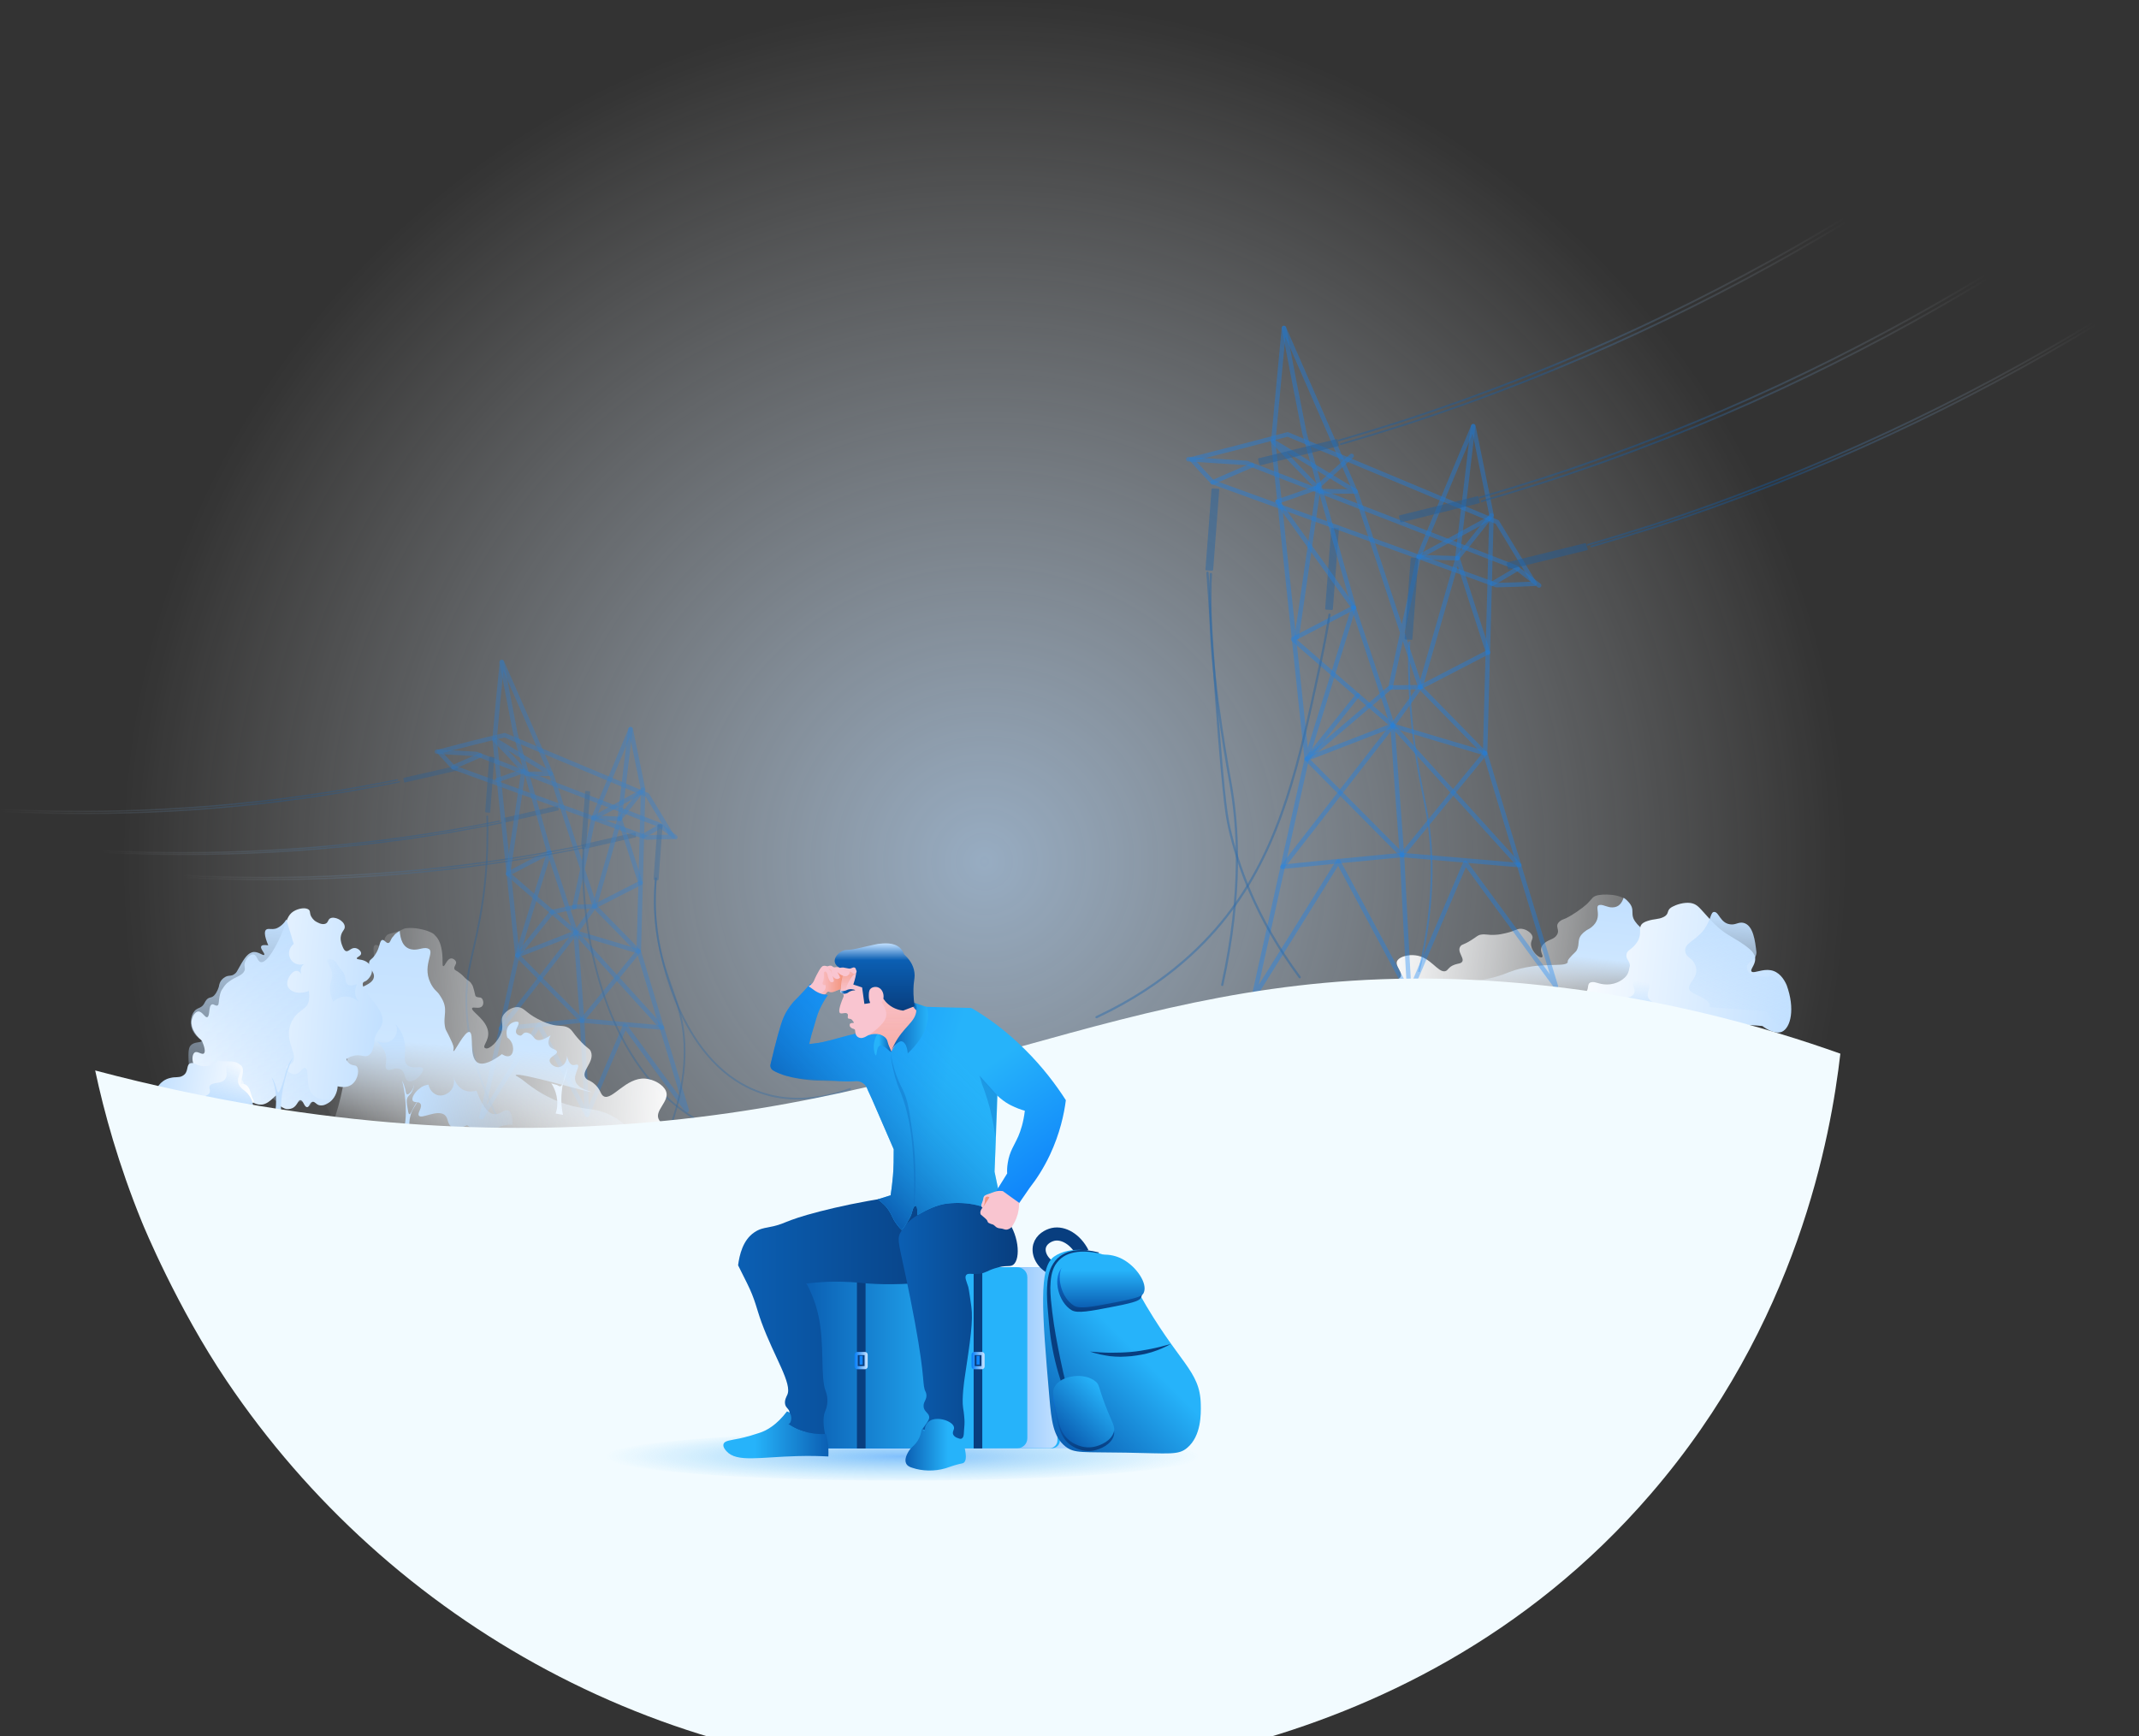 <svg width="478" height="388" viewBox="0 0 478 388" fill="none" xmlns="http://www.w3.org/2000/svg">
<rect x="0" y="0" width="478" height="388" fill="#333333" stroke="none"/>
<g clip-path="url(#clip0)">
<path d="M220.004 384.999C326.197 384.999 412.283 298.814 412.283 192.5C412.283 86.185 326.197 0 220.004 0C113.812 0 27.725 86.185 27.725 192.5C27.725 298.814 113.812 384.999 220.004 384.999Z" fill="url(#paint0_radial)"/>
<path d="M349.212 225.325C336.724 224.399 333.582 224.204 328.807 223.572C320.299 222.497 313.375 221.183 308.542 220.098C308.257 219.711 308.263 219.562 308.341 219.489C308.654 219.126 309.766 219.469 311.125 219.22C311.2 219.223 312.182 219.035 312.724 218.605C314.039 217.529 311.332 215.775 312.354 214.537C312.984 213.735 314.801 213.279 316.293 213.486C319.654 213.839 321.32 217.356 322.906 217.041C323.661 216.92 323.543 216.089 325.138 215.549C325.973 215.281 326.12 215.362 326.503 215.151C327.732 214.372 325.321 212.704 326.421 211.394C326.812 210.959 327.029 211.192 328.719 210.13C330.101 209.282 330.187 208.985 330.942 208.864C331.998 208.679 332.361 208.993 334.089 208.908C335.066 208.87 335.823 208.674 336.428 208.547C338.697 208.033 339.019 207.444 340.065 207.559C341.11 207.674 341.983 208.383 342.265 208.844C342.905 209.77 341.917 210.107 342.168 211.393C342.419 212.679 343.722 213.93 344.395 213.955C344.47 213.958 344.545 213.961 344.623 213.889C345.084 213.606 343.704 212.428 344.803 211.118C345.825 209.881 347.167 210.082 347.884 208.983C348.759 207.665 347.21 207.006 348.603 205.857C349.222 205.355 349.363 205.586 350.82 204.741C353.199 203.33 354.75 201.962 354.831 201.815C355.922 200.731 355.864 200.278 357.224 200.03C358.206 199.842 360.006 199.835 361.417 200.189C365.504 201.171 362.481 203.758 366.105 207.049C368.571 209.245 370.806 209.631 371.633 211.539C372.328 212.992 371.19 213.324 370.888 215.339C370.5 217.652 371.817 218.528 372.258 220.722C372.576 222.235 372.418 224.406 370.219 227.025C363.419 226.391 356.314 225.895 349.212 225.325Z" fill="url(#paint1_linear)"/>
<path d="M362.825 200.618C362.486 201.657 361.844 202.758 360.344 202.776C359.217 202.808 358.417 202.177 357.59 202.221C355.937 202.308 358.464 204.882 355.677 207.178C354.98 207.752 354.836 207.596 354.061 208.243C352.127 209.82 353.216 210.763 352.329 212.381C352.246 212.603 351.86 212.888 351.313 213.468C350.766 214.048 350.53 214.339 350.449 214.486C350.207 214.928 350.429 215.011 350.274 215.155C349.805 215.663 348.307 215.606 346.055 215.67C344.027 215.743 342.446 215.908 341.917 216.038C340.71 216.218 339.048 216.53 337.145 217.283C333.183 218.934 329.721 219.253 327.322 219.236C325.597 219.246 324.854 219.067 323.426 219.163C319.443 219.387 316.903 221.092 315.349 222.534C333.208 224.19 351.067 225.846 368.928 227.427C368.562 225.236 368.481 223.431 368.377 222.226C368.126 215.009 369.87 210.571 366.332 206.983C366.188 206.827 365.897 206.591 365.684 206.283C363.961 204.265 365.643 203.428 363.914 201.561C363.626 201.249 363.338 200.938 362.825 200.618Z" fill="url(#paint2_linear)"/>
<path d="M347.187 225.322C348.004 223.552 349.531 222.859 350.74 222.605C352.102 222.281 352.917 222.538 353.833 222.122C355.514 221.285 354.299 219.737 355.658 219.489C356.565 219.298 357.288 220.001 359.088 219.995C361.412 220.008 362.811 218.71 363.045 218.494C363.822 217.773 364 217.029 364.101 216.357C364.19 215.985 364.27 215.838 364.207 215.535C364.089 214.705 363.282 214.224 363.469 213.255C363.656 212.286 364.479 212.317 365.504 211.005C367.706 208.311 365.065 206.784 368.253 205.78C369.696 205.309 370.588 205.493 371.734 204.936C373.263 204.169 372.166 203.451 373.773 202.611C374.538 202.19 376.286 201.581 377.778 201.788C379.045 201.986 379.619 202.684 380.411 203.54C382.641 206.027 383.935 207.503 386.132 208.863C387.89 209.981 389.29 210.634 391.032 212.127C391.395 212.441 391.755 212.83 391.963 213.289C392.176 213.597 392.24 213.9 392.228 214.2C392.321 215.705 390.855 216.775 391.515 217.175C392.103 217.498 393.865 216.514 395.653 216.808C397.517 217.104 398.655 218.724 399.275 220.174C401.174 225.426 400.188 229.668 398.204 230.568C396.681 231.186 394.777 229.987 393.829 229.275C388.294 228.914 382.761 228.479 377.154 228.04C366.838 227.197 356.899 226.293 347.187 225.322Z" fill="url(#paint3_linear)"/>
<path d="M383.101 203.792C382.203 203.758 382.436 205.494 380.775 207.758C378.801 210.385 376.238 210.738 376.613 212.704C376.861 214.065 378.14 213.964 378.826 215.641C380.198 218.997 375.348 220.314 378.508 222.011C379.39 222.495 381.092 223.085 381.806 224.013C382.164 224.477 382.149 224.852 382.066 225.074C386.253 225.383 390.441 225.693 394.628 226.003C396.398 228.773 397.501 229.34 398.106 229.213C399.62 228.82 400.569 223.601 398.295 220.286C397.584 219.283 396.711 218.575 395.976 218.171C393.114 218.513 390.885 217.977 390.481 216.761C390.418 216.458 390.282 216.078 390.446 215.708C390.855 214.823 392.364 214.58 392.499 213.009C392.499 213.009 392.501 212.934 392.507 212.784C392.224 210.371 391.84 206.678 389.533 206.214C388.415 206.022 387.863 206.751 386.595 206.553C384.432 206.245 384.149 203.832 383.101 203.792Z" fill="url(#paint4_linear)"/>
<path d="M364.69 222.536C366.236 221.318 364.044 219.808 365.409 219.41C366.092 219.211 367.362 219.334 368.024 219.66C369.793 220.478 366.96 222.021 368.921 223.673C369.647 224.301 370.025 224.24 371.044 225.03C372.355 226.056 372.692 227.044 372.742 227.722C367.808 227.309 362.952 226.824 358.019 226.411C359.223 226.306 360.66 225.986 361.057 225.4C361.454 224.815 360.645 224.409 361.042 223.823C361.75 222.949 363.688 223.248 364.69 222.536Z" fill="url(#paint5_linear)"/>
<g opacity="0.5">
<path opacity="0.5" d="M102.284 172.169L90.445 174.87C90.37 174.87 90.295 174.87 90.295 174.795L90.145 173.97C90.145 173.895 90.145 173.82 90.22 173.82L102.059 171.119C102.134 171.119 102.209 171.119 102.209 171.194L102.359 172.019C102.434 172.094 102.359 172.169 102.284 172.169Z" fill="#0b5fb3"/>
<path opacity="0.5" d="M124.764 181.097L112.925 183.797C112.85 183.797 112.775 183.797 112.775 183.722L112.625 182.897C112.625 182.822 112.625 182.747 112.7 182.747L124.539 180.046C124.614 180.046 124.689 180.046 124.689 180.121L124.839 180.947C124.914 180.947 124.839 181.022 124.764 181.097Z" fill="#0b5fb3"/>
<path opacity="0.5" d="M142.074 187.098L130.234 189.799C130.159 189.799 130.084 189.799 130.084 189.724L129.934 188.899C129.934 188.824 129.934 188.749 130.009 188.749L141.849 186.048C141.924 186.048 141.999 186.048 141.999 186.123L142.149 186.948C142.224 187.023 142.149 187.098 142.074 187.098Z" fill="#0b5fb3"/>
<path opacity="0.5" d="M128.361 202.627C129.785 196.025 131.208 189.424 132.632 182.822C135.405 176.22 138.177 169.544 140.95 162.942C141.849 167.443 142.823 171.944 143.722 176.445C143.422 188.523 143.048 200.527 142.748 212.605C146.345 224.458 149.867 236.236 153.464 248.089C148.893 241.787 144.247 235.561 139.676 229.259C136.828 235.861 133.981 242.537 131.208 249.139C127.612 242.462 124.015 235.711 120.418 229.034C116.147 235.936 111.876 242.762 107.604 249.664C110.302 237.586 113 225.508 115.622 213.43C113.899 197.376 112.25 181.247 110.527 165.192C111.051 159.416 111.576 153.639 112.175 147.938C115.847 156.34 119.594 164.817 123.265 173.219C126.488 182.972 129.71 192.725 132.932 202.552" stroke="#0f84fa" stroke-miterlimit="10" stroke-linecap="round" stroke-linejoin="round"/>
<path opacity="0.5" d="M123.34 203.827C124.989 203.452 126.637 203.077 128.361 202.702" stroke="#0f84fa" stroke-miterlimit="10" stroke-linecap="round" stroke-linejoin="round"/>
<path opacity="0.5" d="M122.741 190.474C120.343 198.126 117.945 205.778 115.622 213.43" stroke="#0f84fa" stroke-miterlimit="10" stroke-linecap="round" stroke-linejoin="round"/>
<path opacity="0.5" d="M122.741 190.474C124.689 196.476 126.712 202.402 128.661 208.404C129.11 214.93 129.635 221.532 130.084 228.059C130.459 235.111 130.834 242.087 131.208 249.139" stroke="#0f84fa" stroke-miterlimit="10" stroke-linecap="round" stroke-linejoin="round"/>
<path opacity="0.5" d="M112.1 147.938C113.149 153.264 114.124 158.591 115.173 163.917C117.72 172.769 120.193 181.622 122.741 190.474" stroke="#0f84fa" stroke-miterlimit="10" stroke-linecap="round" stroke-linejoin="round"/>
<path opacity="0.5" d="M98.088 167.968C99.137 169.168 100.261 170.294 101.31 171.494C115.697 176.745 130.084 181.922 144.472 187.173C146.42 187.098 148.368 187.023 150.316 187.023C148.443 183.872 146.495 180.721 144.621 177.645C133.981 173.219 123.415 168.718 112.775 164.292C107.829 165.417 102.958 166.693 98.088 167.968Z" stroke="#0f84fa" stroke-miterlimit="10" stroke-linecap="round" stroke-linejoin="round"/>
<path opacity="0.5" d="M150.916 187.098C149.717 186.198 148.518 185.223 147.319 184.322C133.681 179.071 120.043 173.745 106.48 168.493C103.558 168.343 100.561 168.118 97.638 167.968" stroke="#0f84fa" stroke-miterlimit="10" stroke-linecap="round" stroke-linejoin="round"/>
<path opacity="0.5" d="M122.741 190.474C119.669 192.05 116.596 193.625 113.524 195.275C118.545 199.626 123.64 204.053 128.661 208.404C124.314 210.129 119.968 211.78 115.622 213.505" stroke="#0f84fa" stroke-miterlimit="10" stroke-linecap="round" stroke-linejoin="round"/>
<path opacity="0.5" d="M111.95 229.859C118.02 229.259 124.015 228.659 130.084 228.059" stroke="#0f84fa" stroke-miterlimit="10" stroke-linecap="round" stroke-linejoin="round"/>
<path opacity="0.5" d="M142.673 212.604C138.027 211.179 133.306 209.829 128.661 208.403" stroke="#0f84fa" stroke-miterlimit="10" stroke-linecap="round" stroke-linejoin="round"/>
<path opacity="0.5" d="M130.084 228.059C136.004 228.584 141.999 229.109 147.918 229.634" stroke="#0f84fa" stroke-miterlimit="10" stroke-linecap="round" stroke-linejoin="round"/>
<path opacity="0.5" d="M128.661 208.404C130.084 206.453 131.433 204.503 132.857 202.552C136.154 205.928 139.451 209.229 142.673 212.605" stroke="#0f84fa" stroke-miterlimit="10" stroke-linecap="round" stroke-linejoin="round"/>
<path opacity="0.5" d="M132.857 202.552C134.73 196.026 136.604 189.499 138.477 182.972C140.05 187.773 141.549 192.5 143.123 197.301" stroke="#0f84fa" stroke-miterlimit="10" stroke-linecap="round" stroke-linejoin="round"/>
<path opacity="0.5" d="M138.477 182.972C139.301 176.295 140.05 169.619 140.875 162.942" stroke="#0f84fa" stroke-miterlimit="10" stroke-linecap="round" stroke-linejoin="round"/>
<path opacity="0.5" d="M101.31 171.419C103.333 170.519 105.281 169.694 107.305 168.793" stroke="#0f84fa" stroke-miterlimit="10" stroke-linecap="round" stroke-linejoin="round"/>
<path opacity="0.5" d="M147.694 184.547C146.42 185.298 145.146 186.048 143.797 186.798" stroke="#0f84fa" stroke-miterlimit="10" stroke-linecap="round" stroke-linejoin="round"/>
<path opacity="0.5" d="M111.126 174.345C113.074 173.67 115.023 172.995 116.896 172.319" stroke="#0f84fa" stroke-miterlimit="10" stroke-linecap="round" stroke-linejoin="round"/>
<path opacity="0.5" d="M128.661 208.403C123.116 215.53 117.495 222.732 111.95 229.859" stroke="#0f84fa" stroke-miterlimit="10" stroke-linecap="round" stroke-linejoin="round"/>
<path opacity="0.5" d="M115.622 213.505C120.418 218.381 125.289 223.257 130.084 228.134" stroke="#0f84fa" stroke-miterlimit="10" stroke-linecap="round" stroke-linejoin="round"/>
<path opacity="0.5" d="M142.673 212.604C138.477 217.781 134.281 222.882 130.009 228.058" stroke="#0f84fa" stroke-miterlimit="10" stroke-linecap="round" stroke-linejoin="round"/>
<path opacity="0.5" d="M128.661 208.403C135.105 215.455 141.474 222.582 147.918 229.634" stroke="#0f84fa" stroke-miterlimit="10" stroke-linecap="round" stroke-linejoin="round"/>
<path opacity="0.5" d="M123.34 203.828C120.793 207.053 118.17 210.279 115.622 213.505" stroke="#0f84fa" stroke-miterlimit="10" stroke-linecap="round" stroke-linejoin="round"/>
<path opacity="0.5" d="M108.878 182.447C108.953 184.172 108.953 186.873 108.878 190.024C108.429 203.077 105.806 211.329 104.832 216.581C103.558 223.707 103.708 234.36 110.752 248.989" stroke="#0b5fb3" stroke-width="0.4" stroke-miterlimit="10" stroke-linecap="round" stroke-linejoin="round"/>
<path opacity="0.5" d="M88.796 174.27C85.349 174.945 81.902 175.62 78.38 176.221C50.28 181.022 23.979 182.072 0.075 180.872" stroke="url(#paint6_linear)" stroke-width="0.3" stroke-miterlimit="10" stroke-linecap="round" stroke-linejoin="round"/>
<path opacity="0.5" d="M89.246 174.72C85.799 175.395 82.352 176.07 78.83 176.67C50.73 181.471 24.428 182.522 0.525 181.321" stroke="url(#paint7_linear)" stroke-width="0.3" stroke-miterlimit="10" stroke-linecap="round" stroke-linejoin="round"/>
<path opacity="0.5" d="M111.576 183.497C108.129 184.172 104.682 184.847 101.16 185.448C73.06 190.249 46.758 191.299 22.855 190.099" stroke="url(#paint8_linear)" stroke-width="0.3" stroke-miterlimit="10" stroke-linecap="round" stroke-linejoin="round"/>
<path opacity="0.5" d="M112.025 183.872C108.578 184.547 105.132 185.222 101.61 185.823C73.51 190.624 47.208 191.674 23.304 190.474" stroke="url(#paint9_linear)" stroke-width="0.3" stroke-miterlimit="10" stroke-linecap="round" stroke-linejoin="round"/>
<path opacity="0.5" d="M129.71 189.049C126.263 189.724 122.816 190.399 119.294 190.999C91.194 195.801 64.892 196.851 40.989 195.651" stroke="url(#paint10_linear)" stroke-width="0.3" stroke-miterlimit="10" stroke-linecap="round" stroke-linejoin="round"/>
<path opacity="0.5" d="M130.159 189.499C126.712 190.174 123.265 190.849 119.744 191.449C91.644 196.25 65.342 197.301 41.438 196.1" stroke="url(#paint11_linear)" stroke-width="0.3" stroke-miterlimit="10" stroke-linecap="round" stroke-linejoin="round"/>
<path opacity="0.5" d="M132.857 202.552C136.304 200.827 139.676 199.026 143.123 197.301" stroke="#0f84fa" stroke-miterlimit="10" stroke-linecap="round" stroke-linejoin="round"/>
<path opacity="0.5" d="M138.477 182.972C140.2 180.796 141.924 178.621 143.647 176.445" stroke="#0f84fa" stroke-miterlimit="10" stroke-linecap="round" stroke-linejoin="round"/>
<path opacity="0.5" d="M128.361 202.627C129.86 202.627 131.358 202.627 132.857 202.552" stroke="#0f84fa" stroke-miterlimit="10" stroke-linecap="round" stroke-linejoin="round"/>
<path opacity="0.5" d="M138.477 182.972C136.529 182.897 134.58 182.822 132.632 182.747" stroke="#0f84fa" stroke-miterlimit="10" stroke-linecap="round" stroke-linejoin="round"/>
<path opacity="0.5" d="M132.632 182.822C136.154 180.872 139.751 178.921 143.273 176.971" stroke="#0f84fa" stroke-miterlimit="10" stroke-linecap="round" stroke-linejoin="round"/>
<path opacity="0.5" d="M110.527 165.268C114.723 167.818 118.844 170.369 123.041 172.92C121.242 172.92 119.519 172.92 117.72 172.92C115.322 170.294 112.925 167.743 110.527 165.268Z" stroke="#0f84fa" stroke-miterlimit="10" stroke-linecap="round" stroke-linejoin="round"/>
<path opacity="0.5" d="M146.57 196.326C146.42 198.201 146.195 200.977 146.42 204.428C147.019 214.405 150.241 220.182 151.74 225.733C153.314 231.285 154.063 239.687 149.867 251.69" stroke="#0b5fb3" stroke-width="0.4" stroke-miterlimit="10" stroke-linecap="round" stroke-linejoin="round"/>
<path opacity="0.5" d="M146.57 196.25C146.27 199.401 146.12 204.278 147.094 210.054C147.619 213.13 152.04 238.636 170.773 244.413C173.621 245.313 180.365 246.814 189.956 243.363" stroke="#0b5fb3" stroke-width="0.4" stroke-miterlimit="10" stroke-linecap="round" stroke-linejoin="round"/>
<path opacity="0.5" d="M109.553 181.471L110.452 169.318C110.452 169.243 110.377 169.168 110.302 169.168L109.478 169.093C109.403 169.093 109.328 169.168 109.328 169.243L108.429 181.396C108.429 181.471 108.503 181.546 108.578 181.546L109.403 181.621C109.478 181.621 109.553 181.546 109.553 181.471Z" fill="#0b5fb3"/>
<path opacity="0.5" d="M147.169 196.551L148.068 184.397C148.068 184.322 147.993 184.247 147.918 184.247L147.094 184.172C147.019 184.172 146.944 184.247 146.944 184.322L146.045 196.476C146.045 196.551 146.12 196.626 146.195 196.626L147.019 196.701C147.094 196.701 147.169 196.626 147.169 196.551Z" fill="#0b5fb3"/>
<path opacity="0.5" d="M130.984 189.124L131.883 176.971C131.883 176.896 131.808 176.821 131.733 176.821L130.909 176.746C130.834 176.746 130.759 176.821 130.759 176.896L129.86 189.049C129.86 189.124 129.934 189.199 130.009 189.199L130.834 189.274C130.909 189.199 130.984 189.199 130.984 189.124Z" fill="#0b5fb3"/>
<path opacity="0.5" d="M130.384 189.499C130.309 191.524 130.234 194.375 130.384 197.751C130.609 201.952 131.958 229.559 148.968 245.238C159.308 254.765 170.398 255.29 175.269 255.065" stroke="#0b5fb3" stroke-width="0.4" stroke-miterlimit="10" stroke-linecap="round" stroke-linejoin="round"/>
<path opacity="0.5" d="M113.524 195.275L116.971 172.319" stroke="#0f84fa" stroke-miterlimit="10" stroke-linecap="round" stroke-linejoin="round"/>
</g>
<g opacity="0.7">
<path opacity="0.5" d="M297.86 136.085L299.209 118.23C299.209 118.08 299.134 118.005 298.984 118.005L297.71 117.93C297.56 117.93 297.486 118.005 297.486 118.155L296.137 136.01C296.137 136.16 296.212 136.235 296.362 136.235L297.635 136.31C297.785 136.31 297.86 136.16 297.86 136.085Z" fill="#0b5fb3"/>
<path opacity="0.5" d="M302.506 135.785C298.984 147.038 295.537 158.291 292.015 169.544C298.235 164.217 304.529 158.891 310.749 153.565C312.847 143.812 314.945 134.135 317.043 124.382C321.09 114.63 325.136 104.877 329.257 95.2C330.606 101.801 331.955 108.478 333.304 115.08C332.854 132.784 332.33 150.564 331.88 168.268C337.125 185.673 342.371 203.002 347.691 220.407C340.947 211.179 334.203 201.952 327.459 192.8C323.263 202.552 319.141 212.305 314.945 222.057C309.625 212.23 304.379 202.327 299.059 192.5C292.765 202.627 286.47 212.755 280.176 222.807C284.147 205.103 288.044 187.323 292.015 169.619C289.543 145.988 286.995 122.357 284.522 98.725C285.346 90.248 286.096 81.771 286.92 73.294C292.315 85.672 297.785 98.125 303.18 110.504C307.901 124.832 312.622 139.236 317.418 153.565" stroke="#0f84fa" stroke-miterlimit="10" stroke-linecap="round" stroke-linejoin="round"/>
<path opacity="0.5" d="M302.506 135.785C305.428 144.562 308.276 153.339 311.198 162.116C311.873 171.794 312.547 181.396 313.296 191.074C313.821 201.427 314.345 211.704 314.945 222.057" stroke="#0f84fa" stroke-miterlimit="10" stroke-linecap="round" stroke-linejoin="round"/>
<path opacity="0.5" d="M286.92 73.294C288.419 81.096 289.917 88.973 291.491 96.775C295.163 109.753 298.909 122.807 302.581 135.785" stroke="#0f84fa" stroke-miterlimit="10" stroke-linecap="round" stroke-linejoin="round"/>
<path opacity="0.5" d="M266.238 102.626C267.812 104.352 269.385 106.077 270.959 107.727C292.09 115.379 313.296 123.106 334.428 130.758C337.275 130.683 340.123 130.608 342.97 130.458C340.198 125.882 337.35 121.231 334.578 116.655C318.991 110.128 303.405 103.601 287.744 97.075C280.625 98.95 273.432 100.826 266.238 102.626Z" stroke="#0f84fa" stroke-miterlimit="10" stroke-linecap="round" stroke-linejoin="round"/>
<path opacity="0.5" d="M343.944 130.834C342.221 129.483 340.422 128.133 338.699 126.783C318.692 118.981 298.609 111.254 278.602 103.452C274.256 103.152 269.91 102.927 265.564 102.626" stroke="#0f84fa" stroke-miterlimit="10" stroke-linecap="round" stroke-linejoin="round"/>
<path opacity="0.5" d="M302.506 135.785C298.01 138.11 293.514 140.436 288.943 142.836C296.361 149.288 303.78 155.74 311.198 162.116C304.829 164.592 298.385 167.068 292.015 169.543" stroke="#0f84fa" stroke-miterlimit="10" stroke-linecap="round" stroke-linejoin="round"/>
<path opacity="0.5" d="M286.62 193.7C295.537 192.8 304.379 191.899 313.296 191.074" stroke="#0f84fa" stroke-miterlimit="10" stroke-linecap="round" stroke-linejoin="round"/>
<path opacity="0.5" d="M331.88 168.343C324.986 166.317 318.092 164.217 311.273 162.191" stroke="#0f84fa" stroke-miterlimit="10" stroke-linecap="round" stroke-linejoin="round"/>
<path opacity="0.5" d="M313.296 191.074C322.064 191.824 330.756 192.575 339.523 193.325" stroke="#0f84fa" stroke-miterlimit="10" stroke-linecap="round" stroke-linejoin="round"/>
<path opacity="0.5" d="M271.109 127.307L272.458 109.453C272.458 109.303 272.383 109.228 272.233 109.228L270.959 109.153C270.809 109.153 270.734 109.228 270.734 109.378L269.385 127.232C269.385 127.383 269.46 127.458 269.61 127.458L270.884 127.533C271.034 127.458 271.109 127.383 271.109 127.307Z" fill="#0b5fb3"/>
<path opacity="0.5" d="M315.619 142.762L316.968 124.907C316.968 124.757 316.893 124.682 316.743 124.682L315.469 124.607C315.32 124.607 315.245 124.682 315.245 124.832L313.896 142.687C313.896 142.837 313.971 142.912 314.121 142.912L315.395 142.987C315.544 142.987 315.619 142.912 315.619 142.762Z" fill="#0b5fb3"/>
<path opacity="0.5" d="M311.198 162.117C313.221 159.266 315.32 156.415 317.343 153.564C322.139 158.516 327.009 163.392 331.805 168.343" stroke="#0f84fa" stroke-miterlimit="10" stroke-linecap="round" stroke-linejoin="round"/>
<path opacity="0.5" d="M317.418 153.564C320.19 143.962 322.963 134.359 325.735 124.757C327.983 131.809 330.231 138.785 332.554 145.837" stroke="#0f84fa" stroke-miterlimit="10" stroke-linecap="round" stroke-linejoin="round"/>
<path opacity="0.5" d="M325.66 124.757C326.859 114.929 328.058 105.102 329.182 95.274" stroke="#0f84fa" stroke-miterlimit="10" stroke-linecap="round" stroke-linejoin="round"/>
<path opacity="0.5" d="M270.959 107.803C273.881 106.527 276.804 105.252 279.801 103.977" stroke="#0f84fa" stroke-miterlimit="10" stroke-linecap="round" stroke-linejoin="round"/>
<path opacity="0.5" d="M339.148 127.083C337.275 128.208 335.327 129.333 333.454 130.458" stroke="#0f84fa" stroke-miterlimit="10" stroke-linecap="round" stroke-linejoin="round"/>
<path opacity="0.5" d="M302.056 101.876C299.359 104.277 296.736 106.752 294.039 109.153" stroke="#0f84fa" stroke-miterlimit="10" stroke-linecap="round" stroke-linejoin="round"/>
<path opacity="0.5" d="M285.496 112.079C288.344 111.104 291.191 110.128 294.039 109.078" stroke="#0f84fa" stroke-miterlimit="10" stroke-linecap="round" stroke-linejoin="round"/>
<path opacity="0.5" d="M311.198 162.117C303.031 172.619 294.788 183.197 286.62 193.7" stroke="#0f84fa" stroke-miterlimit="10" stroke-linecap="round" stroke-linejoin="round"/>
<path opacity="0.5" d="M292.015 169.619C299.134 176.745 306.178 183.947 313.296 191.074" stroke="#0f84fa" stroke-miterlimit="10" stroke-linecap="round" stroke-linejoin="round"/>
<path opacity="0.5" d="M331.88 168.343C325.66 175.92 319.516 183.497 313.296 191.074" stroke="#0f84fa" stroke-miterlimit="10" stroke-linecap="round" stroke-linejoin="round"/>
<path opacity="0.5" d="M311.198 162.117C320.64 172.544 330.007 182.897 339.448 193.325" stroke="#0f84fa" stroke-miterlimit="10" stroke-linecap="round" stroke-linejoin="round"/>
<path opacity="0.5" d="M303.405 155.365C299.584 160.091 295.837 164.892 292.015 169.618" stroke="#0f84fa" stroke-miterlimit="10" stroke-linecap="round" stroke-linejoin="round"/>
<path opacity="0.5" d="M270.584 128.283C270.584 128.658 270.584 129.333 270.509 130.083C270.509 130.083 270.435 134.959 270.584 139.911C271.034 153.864 274.856 174.345 274.856 174.345C276.729 184.397 277.703 199.326 273.132 220.106" stroke="#0b5fb3" stroke-width="0.5" stroke-miterlimit="10" stroke-linecap="round" stroke-linejoin="round"/>
<path opacity="0.5" d="M297.111 137.36C296.661 140.211 295.912 144.337 294.863 149.213C290.367 170.144 286.395 188.449 274.931 203.677C270.21 209.979 261.218 219.732 245.032 227.309" stroke="#0b5fb3" stroke-width="0.5" stroke-miterlimit="10" stroke-linecap="round" stroke-linejoin="round"/>
<path opacity="0.5" d="M314.945 143.512C314.87 145.612 314.795 148.838 314.945 152.814C315.395 166.243 317.717 175.62 318.617 180.421C320.19 188.448 321.015 200.451 317.118 217.031" stroke="#0f84fa" stroke-width="0.4" stroke-miterlimit="10" stroke-linecap="round" stroke-linejoin="round"/>
<path opacity="0.5" d="M299.209 98.425C303.855 97.075 308.501 95.65 313.221 94.149C350.613 81.996 383.434 66.092 411.984 48.837" stroke="url(#paint12_linear)" stroke-width="0.4" stroke-miterlimit="10" stroke-linecap="round" stroke-linejoin="round"/>
<path opacity="0.5" d="M299.659 99.25C304.304 97.9 308.95 96.475 313.671 94.974C351.063 82.821 383.884 66.917 412.433 49.663" stroke="url(#paint13_linear)" stroke-width="0.4" stroke-miterlimit="10" stroke-linecap="round" stroke-linejoin="round"/>
<path opacity="0.5" d="M313.147 116.73L330.531 112.454C330.681 112.454 330.681 112.304 330.681 112.229L330.381 111.028C330.381 110.878 330.231 110.878 330.156 110.878L312.772 115.155C312.622 115.155 312.622 115.305 312.622 115.38L312.922 116.58C312.922 116.655 312.997 116.73 313.147 116.73Z" fill="#0b5fb3"/>
<path opacity="0.5" d="M330.681 111.179C335.327 109.828 339.973 108.403 344.693 106.903C382.085 94.749 414.906 78.845 443.456 61.591" stroke="url(#paint14_linear)" stroke-width="0.4" stroke-miterlimit="10" stroke-linecap="round" stroke-linejoin="round"/>
<path opacity="0.5" d="M331.131 112.004C335.776 110.653 340.422 109.228 345.143 107.728C382.535 95.575 415.356 79.671 443.905 62.416" stroke="url(#paint15_linear)" stroke-width="0.4" stroke-miterlimit="10" stroke-linecap="round" stroke-linejoin="round"/>
<path opacity="0.5" d="M337.275 127.232L354.66 122.956C354.81 122.956 354.81 122.806 354.81 122.731L354.435 121.531C354.435 121.381 354.285 121.381 354.21 121.381L336.826 125.657C336.676 125.657 336.676 125.807 336.676 125.882L336.975 127.082C336.975 127.232 337.125 127.307 337.275 127.232Z" fill="#0b5fb3"/>
<path opacity="0.5" d="M354.81 121.756C359.455 120.406 364.101 118.981 368.822 117.48C406.214 105.327 439.035 89.423 467.584 72.168" stroke="url(#paint16_linear)" stroke-width="0.4" stroke-miterlimit="10" stroke-linecap="round" stroke-linejoin="round"/>
<path opacity="0.5" d="M355.634 122.131C360.28 120.781 364.926 119.356 369.646 117.855C407.038 105.702 439.859 89.798 468.408 72.543" stroke="url(#paint17_linear)" stroke-width="0.4" stroke-miterlimit="10" stroke-linecap="round" stroke-linejoin="round"/>
<path opacity="0.5" d="M317.418 153.564C322.438 150.939 327.459 148.388 332.479 145.762" stroke="#0f84fa" stroke-miterlimit="10" stroke-linecap="round" stroke-linejoin="round"/>
<path opacity="0.5" d="M325.66 124.757C328.208 121.531 330.756 118.38 333.304 115.154" stroke="#0f84fa" stroke-miterlimit="10" stroke-linecap="round" stroke-linejoin="round"/>
<path opacity="0.5" d="M310.749 153.639C312.997 153.639 315.17 153.564 317.418 153.564" stroke="#0f84fa" stroke-miterlimit="10" stroke-linecap="round" stroke-linejoin="round"/>
<path opacity="0.5" d="M325.66 124.757C322.813 124.682 319.891 124.607 317.043 124.457" stroke="#0f84fa" stroke-miterlimit="10" stroke-linecap="round" stroke-linejoin="round"/>
<path opacity="0.5" d="M317.043 124.457C322.288 121.606 327.459 118.756 332.704 115.905" stroke="#0f84fa" stroke-miterlimit="10" stroke-linecap="round" stroke-linejoin="round"/>
<path opacity="0.5" d="M284.522 98.65C290.667 102.401 296.811 106.077 302.956 109.828C300.333 109.828 297.785 109.828 295.163 109.753C291.641 106.152 288.044 102.401 284.522 98.65Z" stroke="#0f84fa" stroke-miterlimit="10" stroke-linecap="round" stroke-linejoin="round"/>
<path opacity="0.5" d="M269.835 127.983C270.135 132.259 270.509 138.486 271.034 145.988C273.282 177.571 273.956 181.622 274.706 184.998C276.579 193.25 280.551 205.028 290.442 218.381" stroke="#0b5fb3" stroke-width="0.5" stroke-miterlimit="10" stroke-linecap="round" stroke-linejoin="round"/>
<path opacity="0.5" d="M289.767 142.461L294.713 108.328" stroke="#0f84fa" stroke-miterlimit="10" stroke-linecap="round" stroke-linejoin="round"/>
<path opacity="0.5" d="M285.496 112.079L302.506 135.785" stroke="#0f84fa" stroke-miterlimit="10" stroke-linecap="round" stroke-linejoin="round"/>
<path opacity="0.5" d="M281.675 103.977L299.059 99.7C299.209 99.7 299.209 99.55 299.209 99.475L298.909 98.275C298.909 98.125 298.759 98.125 298.684 98.125L281.3 102.401C281.15 102.401 281.15 102.551 281.15 102.626L281.45 103.826C281.45 103.901 281.6 103.977 281.675 103.977Z" fill="#0b5fb3"/>
</g>
<path d="M123.19 242.087C123.34 242.312 124.614 244.113 124.539 246.739C124.539 247.639 124.314 248.389 124.165 248.839C124.689 248.914 125.289 249.064 125.813 249.139C125.663 248.389 125.438 247.189 125.438 245.688C125.438 244.488 125.588 243.588 125.663 242.913C125.813 241.787 126.188 240.137 126.937 238.336C126.113 242.012 125.513 242.763 125.139 242.763C124.989 242.763 124.914 242.688 124.464 242.462C123.865 242.312 123.415 242.162 123.19 242.087Z" fill="#c2e0ff"/>
<path d="M99.137 254.991C108.803 256.116 116.297 257.091 126.263 256.866C132.632 256.716 141.549 256.116 152.115 253.865C152.564 253.415 152.564 253.115 152.489 252.89C152.19 252.29 150.691 252.515 149.117 251.765C149.043 251.765 147.844 251.165 147.319 250.34C145.97 248.239 149.792 246.138 148.818 243.813C148.218 242.388 146.12 241.187 144.172 241.037C139.901 240.737 136.828 245.913 134.955 245.013C134.056 244.563 134.356 243.363 132.482 241.937C131.508 241.262 131.283 241.412 130.909 240.962C129.635 239.387 133.007 237.361 132.033 234.961C131.658 234.135 131.358 234.51 129.41 232.335C127.836 230.609 127.911 230.159 126.937 229.634C125.738 229.034 125.139 229.484 122.966 228.884C121.692 228.509 120.868 228.059 120.118 227.684C117.421 226.258 117.196 225.208 115.772 225.058C114.423 224.983 113.224 225.883 112.625 226.633C111.576 227.984 112.7 228.734 112.025 230.76C111.351 232.71 109.403 234.51 108.579 234.285C108.504 234.285 108.429 234.21 108.279 234.135C107.829 233.535 109.852 232.035 108.803 229.559C107.904 227.384 105.207 225.883 105.506 225.283C105.731 224.908 107.155 225.583 107.754 224.833C108.129 224.383 108.054 223.558 107.679 223.108C107.305 222.732 106.78 223.033 106.331 222.657C106.181 222.507 106.256 222.507 105.956 221.382C105.731 220.557 105.656 220.257 105.431 219.957C105.057 219.282 104.757 219.282 104.157 218.756C103.558 218.231 103.633 218.156 102.884 217.556C101.984 216.806 101.61 216.881 101.535 216.506C101.385 215.906 102.059 215.531 101.909 214.93C101.76 214.555 101.31 214.18 100.86 214.18C99.886 214.18 99.437 215.981 99.062 215.906C98.687 215.831 99.137 214.105 98.612 211.78C98.238 210.054 97.563 209.379 97.189 209.004C96.964 208.704 96.589 208.479 96.065 208.254C94.866 207.729 92.618 207.203 90.819 207.429C89.92 207.504 90.145 207.804 88.347 208.329C86.998 208.704 86.623 208.704 86.323 209.154C85.574 209.979 86.099 211.104 85.499 211.48C84.975 211.78 84.375 211.029 83.85 211.179C82.801 211.555 84.375 214.855 83.176 217.256C81.603 220.257 76.957 219.507 75.008 223.033C73.809 225.208 75.083 226.033 74.933 229.334C74.784 232.56 72.91 234.661 71.786 237.736C70.887 240.287 70.812 244.413 75.083 251.015C81.003 252.29 89.246 253.79 99.137 254.991Z" fill="url(#paint18_linear)"/>
<path d="M89.321 208.029C89.471 209.829 89.995 211.78 91.943 212.155C93.367 212.455 94.491 211.63 95.54 211.93C97.638 212.53 93.742 215.981 96.664 220.482C97.413 221.607 97.638 221.382 98.388 222.583C100.411 225.583 98.837 226.859 99.511 229.784C99.587 230.16 99.961 230.685 100.486 231.81C101.01 232.86 101.235 233.46 101.31 233.76C101.46 234.361 101.31 234.511 101.31 234.736C101.31 234.811 101.31 234.886 101.385 234.886C101.61 235.036 103.858 230.385 104.907 230.61C106.031 230.91 104.682 236.161 106.705 237.436C108.054 238.262 110.377 236.911 112.175 235.561C112.25 235.636 113.224 236.311 113.974 235.936C114.798 235.486 114.798 234.061 114.423 233.16C114.124 232.485 113.674 232.035 113.374 231.885C113 230.685 113.224 229.559 113.974 228.884C114.573 228.359 115.622 228.134 115.847 228.434C116.222 228.884 114.948 230.084 115.397 230.91C115.547 231.21 115.997 231.435 116.297 231.435C116.746 231.36 116.821 230.91 117.346 230.76C117.72 230.685 118.02 230.835 118.245 230.91C119.069 231.285 119.219 231.96 119.744 232.26C120.193 232.56 121.092 232.635 123.041 231.36C122.666 232.11 122.366 233.01 122.741 233.685C123.19 234.511 124.389 234.436 124.464 235.036C124.539 235.711 122.816 236.086 122.816 236.986C122.816 237.661 123.79 238.487 124.764 238.487C125.813 238.412 126.712 237.361 126.712 235.936C126.862 236.686 127.162 237.661 127.836 237.962C128.361 238.187 128.81 237.736 129.11 237.962C129.635 238.412 128.136 240.137 128.586 241.562C129.035 243.363 132.182 243.888 132.182 244.038C132.108 244.338 115.547 239.387 115.248 240.287C115.173 240.437 115.697 240.437 117.271 241.713C121.842 245.388 126.038 246.814 129.035 247.414C131.133 247.864 132.182 247.789 133.906 248.239C138.777 249.59 141.549 253.04 143.198 255.816C130.909 257.242 115.248 257.767 97.413 254.916C89.096 253.566 81.528 251.765 74.859 249.74C75.983 246.214 76.582 243.288 76.882 241.412C78.68 231.21 77.631 222.433 81.453 220.332C82.052 220.032 83.401 219.432 83.551 218.381C83.775 217.106 82.202 216.356 82.502 215.006C82.651 214.33 83.101 214.48 83.775 213.43C84.975 211.78 84.75 210.204 85.424 210.054C85.949 209.979 86.248 210.805 86.773 210.73C87.297 210.654 87.222 209.829 87.972 209.154C88.122 208.854 88.571 208.479 89.321 208.029Z" fill="url(#paint19_linear)"/>
<path d="M83.626 233.085C83.551 233.46 83.476 233.91 83.326 234.36C83.176 234.961 82.876 235.486 82.427 235.786C81.453 236.461 80.553 235.411 78.755 236.011C78.156 236.161 77.706 236.461 77.406 236.686C77.481 236.986 77.706 237.361 78.081 237.661C78.755 238.186 79.279 237.961 79.654 238.261C80.329 238.862 80.104 241.112 78.755 242.237C77.406 243.363 75.683 242.763 75.458 242.763C75.458 243.138 75.233 245.163 73.659 246.288C73.285 246.514 72.311 247.264 71.262 246.964C70.587 246.739 70.362 246.138 69.838 246.213C69.163 246.363 69.163 247.414 68.639 247.414C67.965 247.414 67.815 245.913 67.14 245.838C66.541 245.838 66.466 247.114 65.342 247.639C64.817 247.864 64.143 247.939 63.618 247.714C63.544 247.714 63.469 247.639 63.469 247.639C63.019 247.489 62.644 247.189 62.419 246.889C61.895 245.988 62.495 244.938 62.12 244.713C61.595 244.413 60.471 246.514 58.673 246.814C57.699 246.964 56.8 246.589 56.275 246.213C55.451 246.964 54.327 246.964 53.877 246.363C53.428 245.763 53.652 244.938 53.727 244.863C52.079 245.763 51.179 245.613 50.73 245.388C50.28 245.163 50.28 245.013 48.857 243.888C48.032 243.213 47.882 243.213 47.658 242.913C47.058 242.012 47.583 241.412 47.208 240.587C46.609 239.237 44.66 239.912 43.611 238.486C42.787 237.361 42.862 235.561 43.536 235.186C44.136 234.811 45.11 235.786 45.559 235.411C46.009 235.036 45.634 233.76 45.11 232.56C43.312 231.06 42.412 229.109 42.937 227.609C43.087 227.008 43.611 226.108 44.286 226.033C45.185 225.958 45.784 227.459 46.309 227.309C46.983 227.084 46.534 224.758 47.358 224.458C47.807 224.308 48.182 224.908 48.632 224.683C49.007 224.458 48.782 223.783 49.156 222.282C49.306 221.607 49.531 221.232 49.756 220.932C49.906 220.632 50.13 220.407 50.28 220.182C50.655 219.732 50.955 219.507 51.179 219.357C52.753 218.156 54.102 218.081 54.627 216.956C54.926 216.206 54.402 215.906 54.776 214.93C55.076 214.18 55.825 213.28 56.575 213.28C57.474 213.355 57.474 214.855 58.298 215.005C59.647 215.305 61.97 211.179 63.244 207.879C64.068 205.778 64.293 204.503 65.567 203.678C66.766 202.927 68.489 202.702 69.089 203.377C69.388 203.753 69.163 204.053 69.538 204.803C69.913 205.478 70.437 205.853 70.587 205.928C70.737 206.003 71.936 206.828 72.835 206.378C73.36 206.078 73.285 205.553 73.734 205.253C74.709 204.653 76.882 205.703 77.031 206.978C77.181 207.804 76.282 208.029 76.132 209.454C76.057 210.429 76.432 211.179 76.507 211.404C76.732 212.005 76.957 212.38 77.256 212.53C77.931 212.755 78.38 211.78 79.355 211.855C80.029 211.93 80.703 212.53 80.703 213.055C80.703 213.655 79.654 213.88 79.729 214.18C79.804 214.48 80.553 214.33 81.453 214.705C81.677 214.78 82.876 215.381 83.101 216.506C83.326 217.556 82.577 218.606 81.902 219.131C81.453 219.432 81.303 219.357 81.153 219.582C80.703 220.332 81.977 221.907 83.551 223.933C84.375 224.983 85.049 225.883 85.424 227.234C85.499 227.459 85.499 227.759 85.499 228.059C85.424 229.709 84.3 230.309 83.925 231.51C83.551 232.335 83.775 232.26 83.626 233.085Z" fill="url(#paint20_linear)"/>
<path d="M63.993 205.478C64.518 207.278 65.117 209.154 65.642 210.954C64.668 211.705 64.293 212.98 64.817 214.105C65.342 215.306 66.766 215.906 68.04 215.381C67.89 215.456 67.44 215.756 67.29 216.356C66.99 217.181 67.44 217.931 67.515 218.006C66.99 217.031 66.541 216.956 66.316 216.956C65.192 216.881 63.768 219.132 64.293 220.407C64.742 221.607 66.766 222.357 69.014 221.457C69.313 223.483 68.864 224.458 68.339 224.983C67.815 225.583 67.14 225.808 66.166 226.859C65.866 227.159 65.567 227.609 65.267 228.134C63.169 232.185 66.466 235.186 65.567 237.211C65.192 238.036 64.068 237.886 63.993 238.487C63.918 239.162 64.817 239.987 65.717 240.062C66.99 240.137 67.515 238.487 68.189 238.637C69.238 238.937 68.114 242.763 69.913 244.638C71.037 245.838 72.985 245.838 74.259 245.688C73.06 246.964 72.236 247.114 71.711 246.964C70.962 246.814 70.512 246.064 69.988 246.214C69.463 246.364 69.538 247.114 69.014 247.189C68.414 247.339 68.04 246.214 67.29 246.139C66.466 246.064 66.166 247.189 65.267 247.564C64.518 247.864 63.244 247.639 60.996 245.463C60.172 245.913 59.422 246.439 58.598 246.889C57.399 246.739 55.975 246.289 55.151 245.088C54.327 243.888 54.776 242.763 54.402 241.862C53.802 240.512 51.105 239.612 42.712 240.887C42.188 238.787 42.113 237.061 42.113 235.861C42.113 234.586 42.262 233.985 42.637 233.61C43.461 232.71 44.96 233.085 45.035 232.635C45.11 232.335 44.51 232.185 43.911 231.51C43.761 231.36 43.162 230.685 42.862 229.784C42.412 228.359 42.712 226.408 43.836 225.583C44.361 225.208 44.735 225.283 45.335 224.683C45.784 224.158 45.709 223.933 46.159 223.408C46.758 222.732 47.133 223.108 47.807 222.507C48.557 221.757 48.857 220.632 48.931 220.407C49.006 220.182 48.931 220.182 49.006 220.032C49.231 219.057 49.981 218.531 50.13 218.456C51.03 217.781 51.629 218.306 52.453 217.631C52.903 217.331 52.978 216.956 53.353 216.356C54.252 214.78 55.076 213.205 56.275 212.83C57.549 212.38 58.823 213.73 59.047 213.355C59.272 213.055 58.073 212.005 58.373 211.48C58.523 211.104 59.347 211.18 59.947 211.255C58.973 208.929 59.122 208.104 59.422 207.804C59.872 207.354 60.546 207.804 61.67 207.504C62.719 207.128 63.544 206.228 63.993 205.478Z" fill="url(#paint21_linear)"/>
<path d="M38.066 240.887C39.265 240.587 39.94 240.887 40.764 240.437C42.337 239.612 41.438 237.886 42.637 237.586C43.461 237.361 43.986 238.186 45.485 238.261C47.133 238.336 48.257 237.436 48.782 236.986C50.13 237.511 52.229 236.686 53.577 237.886C54.851 238.561 54.102 240.362 53.802 242.162C56.2 242.162 55.75 244.563 56.725 245.988C56.725 246.063 56.725 246.138 56.725 246.213C56.5 247.113 50.88 246.738 34.769 243.738C35.668 241.787 37.017 241.112 38.066 240.887Z" fill="url(#paint22_linear)"/>
<path d="M82.577 232.11C82.427 232.335 82.202 232.86 81.827 233.385C82.052 232.935 82.352 232.41 82.577 232.11Z" fill="url(#paint23_linear)"/>
<path d="M82.651 231.96C82.651 231.96 82.577 232.035 82.577 232.11C82.651 231.96 82.651 231.885 82.651 231.96Z" fill="url(#paint24_linear)"/>
<path d="M46.758 244.338C47.208 243.738 46.534 243.213 46.908 242.613C47.508 241.787 49.156 242.238 50.056 241.412C51.479 240.137 49.756 238.412 51.03 238.036C51.629 237.886 52.678 238.036 53.278 238.412C54.701 239.387 52.154 240.887 53.652 242.838C54.177 243.513 54.551 243.513 55.376 244.413C56.35 245.613 56.575 246.664 56.575 247.414C52.379 246.739 48.257 246.064 44.061 245.388C45.035 245.238 46.309 244.938 46.758 244.338Z" fill="url(#paint25_linear)"/>
<path d="M76.582 217.106C77.481 218.381 77.031 219.432 77.631 219.957C77.931 220.182 78.53 220.407 79.804 219.882C79.654 220.182 79.355 220.857 79.355 221.682C79.355 222.882 79.954 223.633 80.179 223.858C79.954 223.708 78.605 222.432 76.657 222.732C75.533 222.957 74.784 223.558 74.484 223.858C73.884 222.732 73.734 221.757 73.734 220.857C73.734 219.282 74.409 218.831 74.184 217.406C73.959 215.756 72.835 215.005 73.135 214.555C73.36 214.255 74.184 214.33 74.709 214.63C75.158 214.93 75.158 215.23 75.907 216.281C76.357 216.881 76.357 216.806 76.582 217.106Z" fill="url(#paint26_linear)"/>
<path d="M60.696 240.737C61.071 241.637 61.895 243.963 61.67 247.039C61.595 248.314 61.37 249.439 61.146 250.264C61.37 250.189 61.67 250.114 61.97 250.189C62.344 250.189 62.719 250.339 62.944 250.49C62.794 249.439 62.719 247.864 62.869 245.913C63.019 244.263 63.244 243.138 63.468 242.237C63.768 240.812 64.368 238.636 65.492 236.236C64.443 237.661 63.993 239.012 63.768 239.912C63.693 240.287 63.468 241.187 63.019 242.462C62.494 244.038 62.27 244.113 62.195 244.113C61.97 244.113 61.895 243.438 61.52 242.387C61.221 241.562 60.921 241.037 60.696 240.737Z" fill="#c2e0ff"/>
<path d="M94.266 242.688C94.116 243.963 93.817 244.863 93.592 245.538C92.843 247.339 92.018 247.789 91.644 249.664C91.494 250.265 91.494 250.79 91.419 251.765C91.344 252.965 91.344 254.016 91.419 254.691C91.269 254.616 90.969 254.466 90.669 254.466C90.295 254.391 89.995 254.466 89.77 254.541C90.07 253.64 90.37 252.215 90.594 250.49C90.744 249.064 90.669 247.939 90.669 247.114C90.594 245.763 90.445 243.738 89.845 241.487C90.295 242.313 90.445 242.988 90.594 243.513C90.669 243.963 90.744 244.488 90.969 244.563C91.044 244.563 91.194 244.638 91.569 244.263C92.393 243.513 92.543 242.388 92.543 242.388C92.543 242.388 92.543 243.063 92.093 243.888C91.569 244.863 91.194 244.788 90.969 245.538C90.819 245.988 90.894 246.439 91.044 247.414C91.194 248.314 91.269 248.989 91.494 248.989C91.719 248.989 91.868 248.539 92.393 247.564C93.142 246.214 93.217 246.289 93.592 245.538C93.742 244.788 94.116 243.888 94.266 242.688Z" fill="#c2e0ff"/>
<path d="M95.765 242.387C95.99 243.588 96.889 244.563 98.013 244.788C99.437 245.013 100.486 243.963 100.636 243.813C101.834 242.537 101.385 240.812 101.385 240.737C101.46 240.962 101.909 242.762 103.633 243.588C104.907 244.188 106.106 243.813 106.48 243.738C108.054 247.939 109.478 248.989 110.602 248.989C111.801 249.064 112.7 247.789 113.599 248.164C114.423 248.539 114.573 250.114 114.498 251.39C114.049 251.315 113.299 251.315 112.475 251.54C111.051 251.915 110.452 252.59 109.702 252.89C108.728 253.265 107.155 253.34 104.382 251.465C103.258 251.99 101.834 252.44 100.86 251.765C99.886 251.089 100.261 249.889 99.362 249.139C97.638 247.864 94.191 250.189 93.592 249.289C93.217 248.689 94.491 247.414 93.966 246.663C93.592 246.063 92.618 246.513 92.243 245.988C91.868 245.313 92.767 243.963 93.817 243.212C94.491 242.612 95.24 242.462 95.765 242.387Z" fill="url(#paint27_linear)"/>
<path d="M84.075 232.485C85.124 233.235 86.623 233.16 87.597 232.41C88.646 231.584 89.021 230.084 88.421 228.884C89.021 229.559 89.845 230.684 90.22 232.11C91.044 234.96 89.845 236.836 90.969 237.961C92.093 239.086 94.191 238.036 94.491 238.786C94.866 239.687 92.543 242.087 91.269 241.637C90.295 241.262 90.669 239.537 89.471 238.936C88.272 238.336 87.073 239.537 86.398 238.936C85.949 238.486 86.323 237.661 86.323 236.611C86.323 235.636 85.874 234.21 84.075 232.485Z" fill="url(#paint28_linear)"/>
<path d="M411.263 235.461C409.139 253.858 401.696 295.875 368.878 333.869C313.247 398.441 231.305 397.572 219.346 397.223L219.333 396.525C149.242 397.752 87.042 362.609 50.655 308.584C39.531 292.094 32.084 274.004 31.719 273.103C26.46 260.21 23.25 248.538 21.27 239.218C73.38 253.036 114.624 253.151 141.711 251.071C220.455 245.015 258.631 213.56 335.976 219.396C368.804 221.893 395.014 229.672 411.263 235.461Z" fill="#F2FBFF"/>
<g clip-path="url(#clip1)">
<path opacity="0.5" d="M201.691 330.879C238.523 330.879 268.381 328.461 268.381 325.479C268.381 322.497 238.523 320.08 201.691 320.08C164.858 320.08 135 322.497 135 325.479C135 328.461 164.858 330.879 201.691 330.879Z" fill="url(#paint29_radial)"/>
<path d="M199.592 227.989C199.078 227.003 200.32 224.989 201.991 224.303C202.762 224.003 204.346 223.703 205.117 224.603C205.76 225.418 205.503 226.703 204.989 227.432C203.704 229.274 200.234 229.189 199.592 227.989Z" fill="url(#paint30_linear)"/>
<path d="M240.454 323.679H184.258C183.273 323.679 182.502 322.865 182.502 321.922V284.94C182.502 283.954 183.315 283.183 184.258 283.183H240.454C241.44 283.183 242.211 283.997 242.211 284.94V321.879C242.211 322.865 241.44 323.679 240.454 323.679Z" fill="url(#paint31_linear)"/>
<path d="M242.211 284.94V321.879C242.211 322.865 241.397 323.636 240.454 323.636H184.258C184.129 323.636 184.001 323.636 183.872 323.593C183.101 323.422 182.502 322.693 182.502 321.879V284.94C182.502 284.083 183.101 283.397 183.872 283.226C184.001 283.183 184.129 283.183 184.258 283.183H240.454C241.397 283.183 242.211 283.954 242.211 284.94Z" fill="url(#paint32_linear)"/>
<path d="M236.856 284.94V321.879C236.856 322.865 236.043 323.636 235.1 323.636H183.273C183.144 323.636 183.016 323.636 182.887 323.593C181.859 323.379 181.088 322.479 181.088 321.408V285.411C181.088 284.34 181.859 283.44 182.887 283.226C183.016 283.183 183.144 283.183 183.273 283.183H235.1C236.085 283.183 236.856 283.954 236.856 284.94Z" fill="url(#paint33_linear)"/>
<path d="M236.3 284.94V321.879C236.3 322.865 235.486 323.636 234.543 323.636H183.615C183.487 323.636 183.358 323.636 183.23 323.593C182.202 323.379 181.431 322.479 181.431 321.408V285.411C181.431 284.34 182.202 283.44 183.23 283.226C183.358 283.183 183.487 283.183 183.615 283.183H234.543C235.529 283.183 236.3 283.954 236.3 284.94Z" fill="url(#paint34_linear)"/>
<path d="M229.575 285.411V321.408C229.575 322.651 228.59 323.636 227.348 323.636H182.373C182.202 323.636 182.073 323.636 181.945 323.593C180.917 323.379 180.146 322.479 180.146 321.408V285.411C180.146 284.34 180.917 283.44 181.945 283.226C182.073 283.183 182.245 283.183 182.373 283.183H227.305C228.547 283.183 229.575 284.169 229.575 285.411Z" fill="url(#paint35_linear)"/>
<path d="M219.509 283.183H217.582V323.679H219.509V283.183Z" fill="url(#paint36_linear)"/>
<path d="M217.71 305.638H219.423C219.552 305.638 219.68 305.509 219.68 305.381V302.724C219.68 302.595 219.552 302.467 219.423 302.467H217.71C217.582 302.467 217.453 302.595 217.453 302.724V305.381C217.453 305.509 217.582 305.638 217.71 305.638Z" stroke="url(#paint37_linear)" stroke-width="0.701" stroke-miterlimit="10" stroke-linejoin="round"/>
<path d="M218.567 302.981V304.952" stroke="url(#paint38_linear)" stroke-width="0.696" stroke-miterlimit="10"/>
<path d="M193.424 283.183H191.496V323.679H193.424V283.183Z" fill="url(#paint39_linear)"/>
<path d="M191.582 305.638H193.295C193.424 305.638 193.552 305.509 193.552 305.381V302.724C193.552 302.595 193.424 302.467 193.295 302.467H191.582C191.454 302.467 191.325 302.595 191.325 302.724V305.381C191.325 305.509 191.454 305.638 191.582 305.638Z" stroke="url(#paint40_linear)" stroke-width="0.701" stroke-miterlimit="10" stroke-linejoin="round"/>
<path d="M192.439 302.981V304.952" stroke="url(#paint41_linear)" stroke-width="0.696" stroke-miterlimit="10"/>
<path d="M209.144 286.397C211.2 280.483 213.256 274.527 215.269 268.613C211.799 269.256 207.302 269.556 202.162 268.613C200.791 268.356 199.506 268.013 198.307 267.67C192.31 268.57 187.256 269.684 183.23 270.713C174.449 272.984 175.948 273.498 171.451 274.313C170.765 274.441 169.695 274.613 168.581 275.384C166.011 277.098 165.24 280.441 164.94 282.755C165.583 284.083 166.268 285.369 166.91 286.697C168.795 290.468 169.052 292.439 170.166 295.482C173.036 303.324 177.148 309.281 175.905 311.766C175.777 312.066 175.22 312.966 175.477 313.909C175.691 314.68 176.334 314.851 176.419 315.537C176.505 315.966 176.334 316.651 175.177 317.637C177.747 319.78 181.088 320.679 184.386 320.637C183.829 317.808 184.001 316.308 184.386 315.409C184.472 315.151 184.943 314.209 184.9 312.923C184.9 311.809 184.558 311.038 184.472 310.78C183.315 307.695 184.301 300.453 182.887 293.982C182.502 292.225 181.773 289.74 180.231 286.826C181.345 286.697 183.016 286.526 185.072 286.44C189.055 286.311 192.01 286.654 192.953 286.74C196.208 287.04 201.134 287.211 209.144 286.397Z" fill="url(#paint42_linear)"/>
<path d="M215.055 321.365C215.483 320.98 215.354 320.123 215.526 318.408C215.569 317.894 215.526 317.509 215.526 317.251C215.44 315.88 215.269 314.852 215.226 314.637C214.883 312.538 215.526 308.252 215.569 307.952C216.854 299.425 217.496 295.097 217.068 292.011C216.511 287.983 216.382 287.597 216.382 287.597C215.954 286.269 215.526 285.455 215.911 284.94C216.34 284.383 217.239 284.855 218.952 284.64C220.366 284.426 220.537 283.998 222.293 283.441C224.949 282.583 225.677 283.226 226.448 282.626C228.161 281.298 227.733 275.47 224.478 271.913C220.023 267.028 212.228 268.656 211.242 268.828C208.544 269.385 206.574 270.585 205.589 271.185C204.089 272.127 202.333 273.242 201.262 275.384C201.262 275.384 201.005 275.77 200.92 276.198C200.534 277.655 201.348 279.798 203.404 290.04C206.745 306.753 206.102 308.595 206.616 310.481C206.745 310.909 206.916 311.081 207.002 311.509C207.216 312.795 206.274 313.223 206.402 314.337C206.488 315.58 207.773 315.794 207.644 316.866C207.602 317.209 207.345 317.68 206.745 318.494C206.531 318.794 206.317 319.094 206.102 319.394C207.173 319.651 208.715 320.08 210.6 320.637C213.213 321.451 214.412 321.965 215.055 321.365Z" fill="url(#paint43_linear)"/>
<path d="M193.124 242.302C193.038 242.216 192.953 242.087 192.824 242.002H192.867C192.867 241.916 192.867 241.787 192.824 241.702C192.91 241.873 193.038 242.087 193.124 242.302Z" fill="url(#paint44_linear)"/>
<path d="M224.435 271.913C220.409 269.47 216.468 268.442 211.671 268.956C209.401 269.213 207.002 270.37 205.032 271.527C204.946 271.313 205.117 269.342 204.561 269.47C204.004 269.556 203.875 270.97 203.533 271.699C203.147 272.556 202.248 274.055 201.519 274.87C201.134 274.527 200.963 274.313 200.62 273.884C200.406 273.627 200.02 273.027 199.806 272.727C199.506 272.213 199.164 271.356 198.907 270.97C198.178 269.642 197.279 268.87 196.165 268.013C197.15 267.713 198.093 267.413 199.035 267.113C199.249 265.699 199.421 264.242 199.549 262.785C199.72 260.771 199.72 258.8 199.72 256.829C198.307 253.572 196.893 250.315 195.48 247.058C195.052 246.115 194.666 245.13 194.195 244.187C193.895 243.63 193.767 242.987 193.338 242.473C193.167 242.301 192.996 242.13 192.781 242.002C192.01 241.487 191.111 241.573 190.854 241.616C188.284 241.83 185.671 241.316 183.101 241.273C177.19 241.144 174.792 240.159 173.935 239.773C173.507 239.602 173.121 239.387 172.821 239.216C172.35 238.959 172.093 238.402 172.222 237.845C173.421 232.574 174.492 228.803 175.049 227.517C175.434 226.574 175.948 225.76 175.948 225.76C176.291 225.203 176.633 224.732 177.19 224.046C177.533 223.618 177.79 223.446 178.347 222.846C179.075 222.118 180.36 220.704 181.131 219.804C181.388 220.147 181.859 220.661 182.159 220.875C183.058 221.604 183.829 222.161 184.986 222.375C183.444 224.603 182.716 226.446 182.373 227.731C182.03 228.974 181.474 230.774 181.388 231.031C181.131 231.974 180.96 232.745 180.831 233.302C181.388 233.26 182.116 233.174 182.973 233.045C183.016 233.045 183.444 232.96 183.872 232.874C184.686 232.702 185.5 232.488 187.385 231.974C190.768 231.031 192.396 230.731 193.295 230.56C193.809 230.474 194.195 230.388 194.495 230.346C196.251 230.003 198.435 229.403 200.834 228.374C203.318 227.303 205.289 226.06 206.788 224.989C210.214 225.075 213.641 225.203 217.111 225.246C220.28 231.374 222.679 236.045 222.893 243.544C222.936 245.044 222.722 249.029 222.636 251.729C222.55 254.129 222.379 259.057 222.25 261.842C222.936 265.313 223.664 268.57 224.435 271.913Z" fill="url(#paint45_linear)"/>
<path d="M224.435 271.913C220.409 269.47 216.468 268.442 211.671 268.956C209.401 269.213 207.002 270.37 205.032 271.527C204.946 271.313 205.117 269.342 204.561 269.47C204.004 269.556 203.875 270.97 203.533 271.699C203.147 272.556 202.248 274.055 201.519 274.87C201.134 274.527 200.963 274.313 200.62 273.884C200.406 273.627 200.02 273.027 199.806 272.727C199.506 272.213 199.164 271.356 198.907 270.97C198.178 269.642 197.279 268.87 196.165 268.013C197.15 267.713 198.093 267.413 199.035 267.113C199.249 265.699 199.421 264.242 199.549 262.785C199.72 260.771 199.72 258.8 199.72 256.829C198.307 253.572 196.893 250.315 195.48 247.058C195.052 246.115 194.666 245.13 194.195 244.187C193.895 243.63 193.767 242.987 193.338 242.473C193.167 242.301 192.996 242.13 192.782 242.002C192.011 241.487 191.111 241.573 190.854 241.616C190.34 241.659 187.813 241.616 182.759 241.487C182.759 241.487 177.704 241.359 174.235 239.902C174.106 239.859 173.892 239.773 173.892 239.773C173.464 239.602 173.078 239.387 172.779 239.216C172.307 238.959 172.05 238.402 172.179 237.845C173.421 232.574 174.492 228.803 175.049 227.517C175.434 226.574 175.948 225.76 175.948 225.76C176.291 225.203 176.634 224.732 177.19 224.046C177.533 223.618 177.79 223.446 178.347 222.846C179.075 222.118 180.36 220.704 181.131 219.804C181.388 220.147 181.859 220.661 182.159 220.875C183.058 221.604 183.829 222.161 184.986 222.375C183.444 224.603 182.716 226.446 182.373 227.731C182.03 228.974 181.474 230.774 181.388 231.031C181.131 231.974 180.96 232.745 180.831 233.302C181.388 233.26 182.116 233.174 182.973 233.045C183.016 233.045 183.444 232.96 183.872 232.874C184.686 232.702 185.5 232.488 187.385 231.974C190.768 231.031 192.396 230.731 193.296 230.56C193.809 230.474 194.195 230.388 194.495 230.346C196.251 230.003 198.435 229.403 200.834 228.374C203.318 227.303 205.289 226.06 206.788 224.989C210.214 225.075 213.641 225.203 217.111 225.246C220.28 231.374 222.679 236.045 222.893 243.544C222.936 245.044 222.722 249.029 222.636 251.729C222.55 254.129 222.379 259.057 222.25 261.842C222.936 265.313 223.664 268.57 224.435 271.913Z" fill="url(#paint46_linear)"/>
<path d="M192.824 242.002H192.781V241.959C192.781 241.959 192.781 241.959 192.824 242.002Z" fill="url(#paint47_linear)"/>
<path d="M214.883 235.274C214.284 233.774 213.384 231.288 214.412 228.631C215.14 226.746 216.597 225.803 217.282 225.375C220.623 227.346 224.778 230.26 229.018 234.502C233.044 238.487 236.043 242.516 238.184 245.858C237.799 248.944 236.857 253.315 234.629 258.071C233.173 261.157 231.545 263.599 230.132 265.399C229.232 266.685 228.376 267.97 227.476 269.256C225.891 268.185 224.306 267.156 222.679 266.085C223.493 264.799 224.264 263.514 225.077 262.228C225.035 261.714 225.035 260.857 225.206 259.871C225.591 257.3 226.662 255.971 227.562 253.915C228.076 252.715 228.718 250.829 229.018 248.215C228.247 248.001 227.091 247.615 225.848 246.972C224.435 246.244 223.021 245.215 220.109 242.087C217.153 238.787 215.611 237.116 214.883 235.274Z" fill="url(#paint48_linear)"/>
<path d="M206.102 227.474C206.102 227.517 206.102 227.56 206.102 227.646C206.06 227.903 205.931 228.117 205.76 228.331C204.903 229.403 202.59 230.131 200.534 232.831C199.892 233.688 199.463 234.502 199.164 235.016C198.907 234.288 198.564 233.688 198.264 233.259C198.178 232.831 198.264 232.66 198.136 232.317C197.793 231.588 196.979 231.331 196.808 231.245C196.465 231.117 196.208 231.117 195.994 231.074C195.608 231.031 195.009 231.031 194.238 231.288C194.195 231.288 194.109 231.331 194.066 231.331C193.895 231.417 193.724 231.502 193.51 231.631C193.381 231.717 193.21 231.802 193.038 231.845C192.267 232.188 191.368 231.802 191.197 230.988C191.111 230.645 191.111 230.474 191.068 230.174C191.025 229.917 190.554 229.917 190.383 229.788C190.254 229.703 190.169 229.617 190.083 229.574C189.826 229.36 189.869 228.974 189.912 228.803C189.997 228.76 190.083 228.674 190.254 228.631C190.511 228.546 190.64 228.674 190.726 228.588C190.897 228.46 190.811 228.503 190.64 228.246C190.469 227.989 190.383 227.817 190.126 227.731C189.869 227.603 189.655 227.731 189.526 227.56C189.398 227.389 189.441 227.174 189.483 226.96C189.483 226.703 189.441 226.574 189.355 226.532C188.969 226.146 188.113 226.66 187.727 226.403C187.385 226.146 187.47 225.16 188.541 222.632C188.541 222.589 188.541 222.546 188.541 222.461C188.541 222.418 188.498 222.246 188.413 222.118C188.198 221.861 187.941 221.903 187.856 221.689C187.813 221.603 187.813 221.518 187.813 221.475C187.856 220.489 187.899 219.975 187.899 219.761C187.984 218.904 188.113 217.79 188.327 216.504C193.638 215.047 197.921 215.733 199.292 216.504C200.192 217.018 201.819 218.604 202.119 218.818C202.162 218.861 202.29 218.947 202.333 219.118C202.333 219.161 202.333 219.204 202.333 219.247C202.333 219.289 202.419 220.318 202.676 221.561C202.847 222.375 203.104 223.232 203.49 224.046C204.689 226.446 206.145 226.274 206.102 227.474Z" fill="#F9C5D0"/>
<path opacity="0.5" d="M206.102 227.474C206.102 227.517 206.102 227.56 206.102 227.646C206.017 227.86 205.888 228.074 205.76 228.332C204.903 229.403 202.59 230.131 200.534 232.831C199.892 233.688 199.463 234.502 199.164 235.017C198.521 234.288 198.307 233.688 198.264 233.26C198.178 232.831 198.264 232.66 198.136 232.317C197.793 231.588 196.979 231.331 196.808 231.246C196.465 231.117 196.208 231.117 195.994 231.074C195.608 231.031 195.009 231.031 194.238 231.288C194.195 231.288 194.109 231.331 194.066 231.331C195.694 230.346 196.679 229.317 197.279 228.589C197.707 228.032 197.879 227.689 197.964 227.389C198.093 226.96 198.307 225.803 197.022 224.003C197.065 223.918 197.15 223.746 197.322 223.532C198.393 222.118 200.706 221.475 202.847 221.561C203.019 222.375 203.276 223.232 203.661 224.046C204.689 226.446 206.145 226.275 206.102 227.474Z" fill="url(#paint49_linear)"/>
<path d="M189.698 221.089C189.226 221.175 189.184 221.346 188.67 221.432C188.156 221.475 187.856 221.346 187.77 221.475C187.684 221.604 187.856 221.818 188.027 221.904C188.413 222.161 188.927 222.075 189.012 222.032C189.526 221.946 189.526 221.689 190.126 221.475C190.683 221.261 191.111 221.346 191.111 221.261C191.111 221.218 190.383 220.961 189.698 221.089Z" fill="url(#paint50_linear)"/>
<path d="M191.025 216.247C190.597 215.99 190.083 216.676 188.969 216.633C188.113 216.59 186.828 216.076 186.571 215.09C186.271 213.976 187.427 212.819 188.413 212.433C188.926 212.219 189.055 212.347 190.426 212.176C191.282 212.047 191.582 211.962 193.253 211.576C195.009 211.19 195.908 210.976 196.208 210.933C197.45 210.805 199.763 210.505 201.177 211.876C201.648 212.347 201.905 212.862 202.033 213.247C202.976 214.147 204.132 215.476 204.346 217.318C204.475 218.218 204.303 218.732 204.175 220.061C204.089 221.218 204.089 222.846 204.389 224.86C203.532 225.203 202.676 225.503 201.819 225.846C201.177 225.76 199.763 225.503 198.521 224.432C198.007 224.003 197.664 223.575 197.407 223.189C197.622 222.032 197.065 220.961 196.251 220.661C195.737 220.447 194.966 220.532 194.538 220.961C194.152 221.347 194.152 221.946 194.152 222.632C194.152 223.275 194.323 223.789 194.452 224.132C194.024 224.218 193.595 224.303 193.167 224.346C192.996 223.103 192.824 221.904 192.653 220.661C192.01 220.447 191.325 220.232 190.683 220.018C191.582 217.361 191.411 216.461 191.025 216.247Z" fill="url(#paint51_linear)"/>
<path d="M204.561 224.175C205.417 224.475 206.317 224.775 207.173 225.075C207.259 225.418 207.302 225.718 207.345 226.06C207.816 230.346 204.389 233.988 202.847 235.402C202.762 233.86 202.162 232.788 201.477 232.703C201.005 232.66 200.577 233.045 200.234 233.345C199.421 234.117 199.121 235.059 199.121 235.059C199.121 235.059 199.335 234.374 199.806 233.474C201.905 229.36 204.646 228.417 204.775 225.76C204.86 225.418 204.86 224.86 204.561 224.175Z" fill="url(#paint52_linear)"/>
<path d="M199.164 235.06C198.949 235.231 197.45 233.303 196.594 233.688C195.823 234.031 195.994 235.831 195.737 235.831C195.523 235.831 195.223 234.803 195.266 233.688C195.309 232.574 195.694 231.674 196.037 231.117C197.365 231.374 197.921 231.889 198.178 232.36C198.393 232.746 198.35 233.003 198.692 233.86C198.992 234.631 199.249 234.974 199.164 235.06Z" fill="url(#paint53_linear)"/>
<path d="M227.733 268.785C227.733 268.871 227.733 268.956 227.733 269.085C227.733 270.113 227.519 270.885 227.433 271.313C227.091 272.599 226.491 273.584 226.148 274.099C226.063 274.227 225.848 274.441 225.506 274.613C225.334 274.699 225.035 274.827 224.692 274.784C224.435 274.741 224.435 274.699 223.921 274.57C223.278 274.441 223.278 274.527 222.979 274.399C222.336 274.184 222.336 273.756 221.694 273.584C221.479 273.541 221.394 273.499 221.222 273.413C220.965 273.327 220.837 273.242 220.751 273.113C220.708 273.027 220.666 272.942 220.666 272.899C220.58 272.642 220.366 272.427 220.109 272.213C219.166 271.399 219.124 271.399 219.124 271.313C218.952 270.799 219.252 270.156 219.638 269.813C219.766 269.728 219.766 269.728 219.98 269.599C220.494 269.213 220.751 268.828 220.751 268.828C220.751 268.828 219.895 270.028 219.509 269.856C219.423 269.813 219.381 269.728 219.338 269.642C219.209 269.299 219.381 268.956 219.509 268.656C219.852 267.799 219.638 267.756 219.895 267.371C220.066 267.071 220.623 266.899 221.736 266.514C222.55 266.214 222.979 266.128 223.45 266.128C223.707 266.128 223.964 266.171 224.092 266.171C225.249 267.028 226.491 267.885 227.733 268.785Z" fill="#F9C5D0"/>
<path d="M175.306 317.551C175.82 318.151 176.12 318.237 176.291 318.194C176.848 318.023 177.105 316.309 176.377 315.666C176.205 315.494 175.991 315.452 175.863 315.409C173.55 318.451 171.322 319.694 169.695 320.208C166.868 321.151 165.283 321.451 165.283 321.451C163.227 321.879 161.942 321.922 161.685 322.694C161.471 323.336 162.156 324.108 162.37 324.322C164.64 326.85 169.866 325.608 178.218 325.393C181.131 325.308 183.487 325.393 185.114 325.479C185.157 324.494 185.157 323.336 184.943 322.051C184.857 321.494 184.729 320.937 184.6 320.465C181.217 320.637 177.918 319.737 175.306 317.551Z" fill="url(#paint54_linear)"/>
<path d="M187.899 221.047C187.727 221.09 187.556 221.132 187.47 221.175C186.999 221.347 186.399 221.647 186.1 221.69C185.971 221.732 185.843 221.732 185.671 221.732C185.329 221.69 185.243 221.561 185.029 221.604C184.9 221.647 184.772 221.775 184.643 221.947C184.558 222.032 184.558 222.075 184.515 222.118C184.301 222.375 183.187 222.075 182.245 221.475C182.159 221.432 182.202 221.475 181.688 221.09C181.259 220.79 180.917 220.575 180.703 220.404C180.917 220.275 181.259 220.061 181.559 219.718C181.688 219.547 181.773 219.418 181.859 219.247C182.287 218.218 182.716 217.447 183.058 216.847C183.487 216.119 183.744 215.947 183.915 215.862H183.958C184.044 215.819 184.172 215.819 184.343 215.819C184.6 215.862 184.857 215.947 184.943 215.947C185.329 215.776 185.586 215.776 185.757 215.819C186.057 215.904 186.1 216.119 186.399 216.162C186.656 216.204 186.742 216.076 187.085 216.119C187.342 216.119 187.513 216.204 187.642 216.29C187.899 216.247 188.156 216.204 188.412 216.204C189.312 216.376 190.04 216.504 190.683 216.633C191.025 216.719 191.325 216.761 191.411 216.976C191.496 217.233 191.154 217.576 190.854 217.704C190.725 217.79 190.554 217.79 190.211 217.833C189.912 217.876 189.697 217.876 189.526 217.876C189.44 217.961 189.183 218.133 188.798 218.176C188.498 218.176 188.284 218.09 188.198 218.047C188.156 218.347 188.113 218.69 188.07 219.033C187.941 219.761 187.899 220.447 187.899 221.047Z" fill="#F9C5D0"/>
<path d="M205.974 319.351C205.76 320.851 205.246 321.793 204.775 322.393C204.089 323.293 203.575 323.422 202.976 324.45C202.719 324.922 202.033 326.122 202.505 327.064C202.762 327.579 203.276 327.836 203.875 328.007C205.974 328.736 208.844 328.864 211.371 328.093C212.185 327.836 212.87 327.536 214.241 327.193C214.969 327.022 215.14 327.022 215.354 326.893C215.911 326.464 216.211 325.265 215.012 321.622C214.198 321.494 213.256 321.194 212.999 320.551C212.742 319.908 213.341 319.479 213.17 318.879C212.827 317.465 208.929 316.223 207.345 317.851C206.702 318.494 206.617 319.351 206.617 319.865C206.402 319.694 206.188 319.522 205.974 319.351Z" fill="url(#paint55_linear)"/>
<path opacity="0.5" d="M220.28 267.542C220.451 267.414 220.666 267.414 220.666 267.414C220.88 267.414 221.051 267.542 221.094 267.585C220.023 269.299 219.766 269.685 219.723 269.685C219.68 269.685 219.98 269.299 220.066 268.613C220.152 268.056 220.066 267.756 220.28 267.542Z" fill="#EF672E"/>
<path opacity="0.3" d="M199.035 235.359C199.035 235.359 199.206 236.645 199.72 238.445C200.406 240.973 201.348 242.73 201.691 243.416C202.89 245.858 203.233 248.344 203.918 253.272C205.117 262.1 204.304 269.427 204.261 269.427C204.218 269.427 204.432 266.085 204.175 260.6C203.918 254.986 203.447 252.201 203.147 250.744C202.633 248.13 202.076 246.373 201.862 245.773C201.262 243.93 201.048 243.759 200.491 242.173C199.249 238.488 198.992 235.359 199.035 235.359Z" fill="url(#paint56_linear)"/>
<path opacity="0.3" d="M219.423 242.173C219.852 243.287 220.28 244.487 220.666 245.773C221.608 248.815 222.122 251.686 222.465 254.215C222.593 251.043 222.679 247.915 222.807 244.744C221.522 243.287 220.194 241.83 218.909 240.373C219.081 240.93 219.252 241.53 219.423 242.173Z" fill="url(#paint57_linear)"/>
<path opacity="0.3" d="M190.469 217.361C190.511 217.447 190.597 217.576 190.726 217.618C190.983 217.704 191.24 217.533 191.282 217.533C191.282 217.576 190.854 217.961 190.254 217.918C190.083 217.876 189.912 217.833 189.826 217.79C189.74 217.876 189.526 218.133 189.184 218.218C188.712 218.304 188.241 218.004 188.284 218.004C188.67 218.218 189.141 218.218 189.441 218.004C189.74 217.79 189.826 217.447 189.826 217.404C189.869 217.276 189.869 217.19 189.869 217.104C189.526 217.019 189.184 216.89 188.841 216.804C188.498 216.676 188.113 216.547 187.77 216.461C188.327 216.59 188.927 216.761 189.569 216.976C189.826 217.061 190.169 217.19 190.469 217.361Z" fill="url(#paint58_linear)"/>
<path opacity="0.5" d="M186.357 219.204C186.271 218.818 186.142 218.476 186.057 218.09C186.142 218.218 186.314 218.518 186.699 218.69C186.785 218.733 186.913 218.776 187.085 218.776C187.427 218.776 187.684 218.518 187.727 218.476C187.684 218.39 187.642 218.261 187.599 218.133C187.385 217.576 187.085 217.276 187.128 217.276C187.17 217.233 187.385 217.49 187.77 217.747C187.984 217.876 188.156 217.961 188.284 218.004C188.198 218.476 188.113 218.947 188.027 219.461C187.941 220.018 187.899 220.532 187.899 221.004C187.47 221.175 187.17 221.304 186.956 221.39C186.228 221.69 186.014 221.818 185.714 221.732C185.414 221.69 185.371 221.518 185.157 221.561C184.857 221.604 184.815 222.032 184.515 222.204C184.301 222.332 183.958 222.375 183.273 222.032C183.358 221.989 184.429 221.561 184.515 220.618C184.515 220.49 184.515 220.318 184.472 220.104C184.258 220.147 184.001 220.147 183.872 219.975C183.701 219.804 183.872 219.461 184.001 219.075C184.086 218.733 184.172 218.176 184.086 217.49C184.086 217.447 184.172 217.147 184.343 217.104C184.515 217.061 184.772 217.319 184.9 217.747C184.986 218.176 185.072 218.518 185.2 218.776C185.457 219.375 185.628 219.461 185.714 219.461C185.928 219.547 186.142 219.461 186.271 219.375C186.228 219.333 186.271 219.29 186.357 219.204Z" fill="url(#paint59_linear)"/>
<path opacity="0.3" d="M185.114 216.418C185.286 216.59 185.457 216.761 185.671 216.976C185.843 217.575 185.928 217.704 185.971 217.704C186.014 217.704 186.014 217.533 185.928 216.89C185.628 216.718 185.371 216.547 185.114 216.418Z" fill="url(#paint60_linear)"/>
<path d="M235.186 283.44C232.959 282.369 231.845 280.183 232.316 278.426C232.744 276.926 234.201 276.112 235.314 275.855C237.627 275.341 240.369 276.969 241.911 279.969" stroke="url(#paint61_linear)" stroke-width="2.927" stroke-miterlimit="10"/>
<path d="M251.591 324.622C241.825 324.451 240.112 324.836 238.099 323.251C235.357 321.065 234.972 317.594 234.501 312.237C232.83 292.911 232.102 283.226 235.529 280.826C239.212 278.255 245.038 279.284 248.55 281.383C251.463 283.14 252.576 285.454 254.589 289.097C263.413 304.824 268.21 306.109 268.339 313.909C268.381 315.923 268.467 320.894 265.298 323.551C263.327 325.222 261.4 324.793 251.591 324.622Z" fill="url(#paint62_linear)"/>
<path d="M237.156 283.483C235.272 285.84 236.514 291.025 239.469 292.782C240.754 293.553 243.496 293.039 248.978 291.968C254.075 290.982 254.718 290.554 255.018 289.911C256.003 287.811 253.347 283.954 250.22 282.326C247.436 280.869 244.609 281.34 241.825 281.769C239.384 282.154 238.056 282.369 237.156 283.483Z" fill="url(#paint63_linear)"/>
<path d="M237.713 282.498C235.828 284.854 237.071 290.04 240.026 291.797C241.311 292.568 244.052 292.054 249.535 290.982C254.632 289.997 255.275 289.568 255.574 288.925C256.56 286.826 253.904 282.969 250.777 281.34C247.993 279.883 245.166 280.355 242.382 280.783C239.94 281.212 238.613 281.426 237.713 282.498Z" fill="url(#paint64_linear)"/>
<path d="M243.581 302.038C245.123 302.167 246.665 302.295 248.164 302.295C249.706 302.295 251.205 302.253 252.705 302.124C254.204 301.995 255.703 301.738 257.202 301.438C258.701 301.138 260.2 300.753 261.657 300.324C260.329 301.096 258.872 301.696 257.373 302.167C256.645 302.381 255.874 302.595 255.103 302.724C254.332 302.853 253.561 302.981 252.79 303.067C252.019 303.153 251.205 303.153 250.434 303.195C249.663 303.195 248.85 303.153 248.079 303.067C246.579 302.853 245.037 302.553 243.581 302.038Z" fill="url(#paint65_linear)"/>
<path d="M245.466 280.055C243.667 279.712 241.825 279.54 240.069 279.883C239.169 280.055 238.356 280.355 237.627 280.826C236.899 281.297 236.3 281.94 235.828 282.669C234.929 284.168 234.758 286.011 234.715 287.768C234.715 289.568 234.929 291.368 235.143 293.168C235.571 296.81 236.257 300.324 236.985 303.881C237.713 307.438 238.613 310.952 239.598 314.465L239.469 314.508C237.884 311.209 236.642 307.738 235.786 304.138C235.357 302.338 235.015 300.538 234.758 298.738C234.501 296.896 234.372 295.096 234.201 293.253C234.03 291.411 233.901 289.611 233.987 287.725C234.03 286.782 234.115 285.883 234.329 284.94C234.501 284.04 234.886 283.097 235.4 282.326C235.914 281.512 236.642 280.826 237.456 280.355C238.27 279.883 239.212 279.583 240.112 279.455C241.954 279.198 243.795 279.455 245.594 279.883L245.466 280.055Z" fill="url(#paint66_linear)"/>
<path d="M248.892 320.851C248.293 322.822 245.937 323.85 244.395 324.15C241.654 324.664 239.512 323.122 239.169 322.865C236.942 321.193 236.471 318.665 235.743 314.851C235.357 312.709 235.143 311.637 235.657 310.737C237.071 308.123 242.382 307.438 244.823 309.537C245.723 310.266 245.423 310.694 247.008 314.851C248.593 318.965 249.278 319.608 248.892 320.851Z" fill="url(#paint67_linear)"/>
<path d="M248.892 320.037C248.293 322.008 245.937 323.036 244.395 323.336C241.654 323.851 239.512 322.308 239.169 322.051C236.942 320.379 236.471 317.851 235.743 314.037C235.357 311.895 235.143 310.823 235.657 309.923C237.071 307.309 242.382 306.624 244.823 308.723C245.723 309.452 245.423 309.88 247.008 314.037C248.593 318.151 249.278 318.751 248.892 320.037Z" fill="url(#paint68_linear)"/>
<path opacity="0.3" d="M189.783 217.747C189.869 217.79 189.997 217.876 190.212 217.876C190.426 217.918 190.597 217.876 190.726 217.833C190.34 218.304 189.869 218.99 189.441 219.847C189.184 220.404 189.012 220.918 188.927 221.347C188.584 221.347 188.198 221.39 187.856 221.39C187.856 220.832 187.899 220.19 187.984 219.504C188.07 218.947 188.156 218.433 188.241 217.961C188.284 218.004 188.67 218.261 189.141 218.176C189.526 218.09 189.74 217.833 189.783 217.747Z" fill="url(#paint69_linear)"/>
</g>
</g>
<defs>
<radialGradient id="paint0_radial" cx="0" cy="0" r="1" gradientUnits="userSpaceOnUse" gradientTransform="translate(219.983 192.533) scale(192.312 192.533)">
<stop stop-color="#c2e0ff" stop-opacity="0.7"/>
<stop offset="1" stop-color="white" stop-opacity="0"/>
</radialGradient>
<linearGradient id="paint1_linear" x1="309.998" y1="207.185" x2="373.568" y2="215.547" gradientUnits="userSpaceOnUse">
<stop stop-color="white"/>
<stop offset="1" stop-color="white" stop-opacity="0"/>
</linearGradient>
<linearGradient id="paint2_linear" x1="342.048" y1="225.281" x2="344.941" y2="198.643" gradientUnits="userSpaceOnUse">
<stop stop-color="white" stop-opacity="0"/>
<stop offset="0.474" stop-color="#CDE6FF"/>
<stop offset="1" stop-color="#c2e0ff"/>
</linearGradient>
<linearGradient id="paint3_linear" x1="348.668" y1="212.057" x2="401.102" y2="217.742" gradientUnits="userSpaceOnUse">
<stop offset="1.33195e-07" stop-color="white"/>
<stop offset="1" stop-color="#c2e0ff"/>
</linearGradient>
<linearGradient id="paint4_linear" x1="387.191" y1="228.051" x2="389.746" y2="204.522" gradientUnits="userSpaceOnUse">
<stop stop-color="#c2e0ff" stop-opacity="0.2"/>
<stop offset="1" stop-color="#c2e0ff"/>
</linearGradient>
<linearGradient id="paint5_linear" x1="365.463" y1="227.152" x2="366.32" y2="219.262" gradientUnits="userSpaceOnUse">
<stop stop-color="#c2e0ff"/>
<stop offset="1" stop-color="#c2e0ff" stop-opacity="0"/>
</linearGradient>
<linearGradient id="paint6_linear" x1="0.037" y1="179.351" x2="88.723" y2="181.919" gradientUnits="userSpaceOnUse">
<stop offset="5.43435e-07" stop-color="white" stop-opacity="0"/>
<stop offset="0.669" stop-color="#0b5fb3"/>
</linearGradient>
<linearGradient id="paint7_linear" x1="0.474" y1="179.77" x2="89.161" y2="182.338" gradientUnits="userSpaceOnUse">
<stop offset="5.43435e-07" stop-color="white" stop-opacity="0"/>
<stop offset="0.669" stop-color="#0b5fb3"/>
</linearGradient>
<linearGradient id="paint8_linear" x1="22.763" y1="188.54" x2="111.449" y2="191.108" gradientUnits="userSpaceOnUse">
<stop offset="5.43435e-07" stop-color="white" stop-opacity="0"/>
<stop offset="0.669" stop-color="#0b5fb3"/>
</linearGradient>
<linearGradient id="paint9_linear" x1="23.2" y1="188.959" x2="111.887" y2="191.527" gradientUnits="userSpaceOnUse">
<stop offset="5.43435e-07" stop-color="white" stop-opacity="0"/>
<stop offset="0.669" stop-color="#0b5fb3"/>
</linearGradient>
<linearGradient id="paint10_linear" x1="40.894" y1="194.142" x2="129.58" y2="196.709" gradientUnits="userSpaceOnUse">
<stop offset="5.43435e-07" stop-color="white" stop-opacity="0"/>
<stop offset="0.669" stop-color="#0b5fb3"/>
</linearGradient>
<linearGradient id="paint11_linear" x1="41.331" y1="194.56" x2="130.018" y2="197.128" gradientUnits="userSpaceOnUse">
<stop offset="5.43435e-07" stop-color="white" stop-opacity="0"/>
<stop offset="0.669" stop-color="#0b5fb3"/>
</linearGradient>
<linearGradient id="paint12_linear" x1="299.093" y1="73.623" x2="412.125" y2="73.623" gradientUnits="userSpaceOnUse">
<stop offset="0.384" stop-color="#0b5fb3"/>
<stop offset="1" stop-color="white" stop-opacity="0"/>
</linearGradient>
<linearGradient id="paint13_linear" x1="299.514" y1="74.465" x2="412.546" y2="74.465" gradientUnits="userSpaceOnUse">
<stop offset="0.384" stop-color="#0b5fb3"/>
<stop offset="1" stop-color="white" stop-opacity="0"/>
</linearGradient>
<linearGradient id="paint14_linear" x1="330.535" y1="86.391" x2="443.567" y2="86.391" gradientUnits="userSpaceOnUse">
<stop offset="0.384" stop-color="#0b5fb3"/>
<stop offset="1" stop-color="white" stop-opacity="0"/>
</linearGradient>
<linearGradient id="paint15_linear" x1="330.955" y1="87.233" x2="443.987" y2="87.233" gradientUnits="userSpaceOnUse">
<stop offset="0.384" stop-color="#0b5fb3"/>
<stop offset="1" stop-color="white" stop-opacity="0"/>
</linearGradient>
<linearGradient id="paint16_linear" x1="354.648" y1="96.929" x2="467.68" y2="96.929" gradientUnits="userSpaceOnUse">
<stop offset="0.384" stop-color="#0b5fb3"/>
<stop offset="1" stop-color="white" stop-opacity="0"/>
</linearGradient>
<linearGradient id="paint17_linear" x1="355.489" y1="97.35" x2="468.521" y2="97.35" gradientUnits="userSpaceOnUse">
<stop offset="0.384" stop-color="#0b5fb3"/>
<stop offset="1" stop-color="white" stop-opacity="0"/>
</linearGradient>
<linearGradient id="paint18_linear" x1="153.428" y1="234.515" x2="71.827" y2="230.453" gradientUnits="userSpaceOnUse">
<stop stop-color="white"/>
<stop offset="1" stop-color="white" stop-opacity="0"/>
</linearGradient>
<linearGradient id="paint19_linear" x1="108.637" y1="256.229" x2="112.029" y2="209.657" gradientUnits="userSpaceOnUse">
<stop stop-color="white" stop-opacity="0"/>
<stop offset="0.474" stop-color="#CDE6FF"/>
<stop offset="1" stop-color="#c2e0ff"/>
</linearGradient>
<linearGradient id="paint20_linear" x1="43.175" y1="223.33" x2="85.417" y2="227.168" gradientUnits="userSpaceOnUse">
<stop offset="1.33195e-07" stop-color="white"/>
<stop offset="1" stop-color="#c2e0ff"/>
</linearGradient>
<linearGradient id="paint21_linear" x1="57.68" y1="247.088" x2="60.727" y2="205.242" gradientUnits="userSpaceOnUse">
<stop stop-color="#c2e0ff" stop-opacity="0.2"/>
<stop offset="1" stop-color="#c2e0ff"/>
</linearGradient>
<linearGradient id="paint22_linear" x1="57.28" y1="242.831" x2="35.494" y2="239.243" gradientUnits="userSpaceOnUse">
<stop offset="1.33195e-07" stop-color="white"/>
<stop offset="1" stop-color="#c2e0ff"/>
</linearGradient>
<linearGradient id="paint23_linear" x1="82.127" y1="233.451" x2="82.225" y2="232.11" gradientUnits="userSpaceOnUse">
<stop stop-color="#c2e0ff" stop-opacity="0.2"/>
<stop offset="1" stop-color="#c2e0ff"/>
</linearGradient>
<linearGradient id="paint24_linear" x1="82.602" y1="232.118" x2="82.616" y2="231.928" gradientUnits="userSpaceOnUse">
<stop stop-color="#c2e0ff" stop-opacity="0.2"/>
<stop offset="1" stop-color="#c2e0ff"/>
</linearGradient>
<linearGradient id="paint25_linear" x1="50.265" y1="246.351" x2="51.663" y2="237.881" gradientUnits="userSpaceOnUse">
<stop stop-color="#c2e0ff"/>
<stop offset="1" stop-color="#c2e0ff" stop-opacity="0"/>
</linearGradient>
<linearGradient id="paint26_linear" x1="72.722" y1="219.046" x2="80.57" y2="219.759" gradientUnits="userSpaceOnUse">
<stop stop-color="#c2e0ff" stop-opacity="0.2"/>
<stop offset="1" stop-color="#c2e0ff"/>
</linearGradient>
<linearGradient id="paint27_linear" x1="114.565" y1="247.392" x2="92.027" y2="246.27" gradientUnits="userSpaceOnUse">
<stop stop-color="#c2e0ff" stop-opacity="0.2"/>
<stop offset="1" stop-color="#c2e0ff"/>
</linearGradient>
<linearGradient id="paint28_linear" x1="89.341" y1="241.761" x2="89.341" y2="228.872" gradientUnits="userSpaceOnUse">
<stop stop-color="#c2e0ff" stop-opacity="0.2"/>
<stop offset="1" stop-color="#c2e0ff"/>
</linearGradient>
<radialGradient id="paint29_radial" cx="0" cy="0" r="1" gradientUnits="userSpaceOnUse" gradientTransform="translate(201.695 325.459) scale(66.224 5.942)">
<stop stop-color="#0f84fa"/>
<stop offset="0.343" stop-color="#1992F3" stop-opacity="0.657"/>
<stop offset="0.651" stop-color="#1D9DF5" stop-opacity="0.348"/>
<stop offset="0.947" stop-color="#24AFF9" stop-opacity="0.053"/>
<stop offset="1" stop-color="#26B3FA" stop-opacity="0"/>
</radialGradient>
<linearGradient id="paint30_linear" x1="199.463" y1="226.425" x2="205.476" y2="226.425" gradientUnits="userSpaceOnUse">
<stop offset="0.298" stop-color="#26B3FA"/>
<stop offset="1" stop-color="#0b5fb3"/>
</linearGradient>
<linearGradient id="paint31_linear" x1="182.465" y1="303.413" x2="242.213" y2="303.413" gradientUnits="userSpaceOnUse">
<stop offset="0.313" stop-color="#0f84fa"/>
<stop offset="1" stop-color="#c2e0ff"/>
</linearGradient>
<linearGradient id="paint32_linear" x1="182.465" y1="303.413" x2="242.213" y2="303.413" gradientUnits="userSpaceOnUse">
<stop offset="0.313" stop-color="#0f84fa"/>
<stop offset="1" stop-color="#c2e0ff"/>
</linearGradient>
<linearGradient id="paint33_linear" x1="181.087" y1="303.413" x2="236.871" y2="303.413" gradientUnits="userSpaceOnUse">
<stop stop-color="#0b5fb3"/>
<stop offset="0.702" stop-color="#26B3FA"/>
</linearGradient>
<linearGradient id="paint34_linear" x1="181.408" y1="303.413" x2="236.317" y2="303.413" gradientUnits="userSpaceOnUse">
<stop offset="0.313" stop-color="#0f84fa"/>
<stop offset="1" stop-color="#c2e0ff"/>
</linearGradient>
<linearGradient id="paint35_linear" x1="180.126" y1="303.413" x2="229.555" y2="303.413" gradientUnits="userSpaceOnUse">
<stop stop-color="#0b5fb3"/>
<stop offset="0.702" stop-color="#26B3FA"/>
</linearGradient>
<linearGradient id="paint36_linear" x1="217.6" y1="303.413" x2="219.534" y2="303.413" gradientUnits="userSpaceOnUse">
<stop offset="4.1024e-07" stop-color="#083E7F"/>
<stop offset="1" stop-color="#083E7F"/>
</linearGradient>
<linearGradient id="paint37_linear" x1="217.303" y1="304.051" x2="219.837" y2="304.051" gradientUnits="userSpaceOnUse">
<stop stop-color="#0f84fa"/>
<stop offset="1" stop-color="#c2e0ff"/>
</linearGradient>
<linearGradient id="paint38_linear" x1="-nan" y1="-nan" x2="-nan" y2="-nan" gradientUnits="userSpaceOnUse">
<stop stop-color="#0f84fa"/>
<stop offset="1" stop-color="#c2e0ff"/>
</linearGradient>
<linearGradient id="paint39_linear" x1="191.482" y1="303.413" x2="193.416" y2="303.413" gradientUnits="userSpaceOnUse">
<stop offset="4.1024e-07" stop-color="#083E7F"/>
<stop offset="1" stop-color="#083E7F"/>
</linearGradient>
<linearGradient id="paint40_linear" x1="191.185" y1="304.051" x2="193.719" y2="304.051" gradientUnits="userSpaceOnUse">
<stop stop-color="#0f84fa"/>
<stop offset="1" stop-color="#c2e0ff"/>
</linearGradient>
<linearGradient id="paint41_linear" x1="-nan" y1="-nan" x2="-nan" y2="-nan" gradientUnits="userSpaceOnUse">
<stop stop-color="#0f84fa"/>
<stop offset="1" stop-color="#c2e0ff"/>
</linearGradient>
<linearGradient id="paint42_linear" x1="165.023" y1="294.105" x2="215.291" y2="294.105" gradientUnits="userSpaceOnUse">
<stop stop-color="#0b5fb3"/>
<stop offset="1" stop-color="#083E7F"/>
</linearGradient>
<linearGradient id="paint43_linear" x1="200.772" y1="295.04" x2="227.389" y2="295.04" gradientUnits="userSpaceOnUse">
<stop stop-color="#0b5fb3"/>
<stop offset="1" stop-color="#083E7F"/>
</linearGradient>
<linearGradient id="paint44_linear" x1="192.793" y1="241.966" x2="193.164" y2="242.011" gradientUnits="userSpaceOnUse">
<stop stop-color="#0f84fa"/>
<stop offset="0.66" stop-color="#26B3FA"/>
</linearGradient>
<linearGradient id="paint45_linear" x1="171.492" y1="240.115" x2="228.819" y2="255.207" gradientUnits="userSpaceOnUse">
<stop stop-color="#0f84fa"/>
<stop offset="0.66" stop-color="#26B3FA"/>
</linearGradient>
<linearGradient id="paint46_linear" x1="187.632" y1="261.001" x2="220.19" y2="228.458" gradientUnits="userSpaceOnUse">
<stop stop-color="#0b5fb3"/>
<stop offset="0.808" stop-color="#26B3FA" stop-opacity="0"/>
</linearGradient>
<linearGradient id="paint47_linear" x1="192.761" y1="241.974" x2="192.819" y2="241.981" gradientUnits="userSpaceOnUse">
<stop stop-color="#0f84fa"/>
<stop offset="0.66" stop-color="#26B3FA"/>
</linearGradient>
<linearGradient id="paint48_linear" x1="214.139" y1="227.537" x2="238.02" y2="261.963" gradientUnits="userSpaceOnUse">
<stop offset="0.298" stop-color="#26B3FA"/>
<stop offset="1" stop-color="#0f84fa"/>
</linearGradient>
<linearGradient id="paint49_linear" x1="200.08" y1="235.053" x2="200.08" y2="221.607" gradientUnits="userSpaceOnUse">
<stop offset="4.04912e-07" stop-color="#EF672E" stop-opacity="0.5"/>
<stop offset="1" stop-color="#EF672E" stop-opacity="0.1"/>
</linearGradient>
<linearGradient id="paint50_linear" x1="187.733" y1="221.506" x2="191.081" y2="221.655" gradientUnits="userSpaceOnUse">
<stop stop-color="#c2e0ff"/>
<stop offset="0.267" stop-color="#0b5fb3"/>
<stop offset="1" stop-color="#083E7F"/>
</linearGradient>
<linearGradient id="paint51_linear" x1="195.472" y1="225.836" x2="195.472" y2="210.805" gradientUnits="userSpaceOnUse">
<stop stop-color="#083E7F"/>
<stop offset="0.75" stop-color="#0b5fb3"/>
<stop offset="1" stop-color="#c2e0ff"/>
</linearGradient>
<linearGradient id="paint52_linear" x1="199.171" y1="229.765" x2="207.418" y2="229.765" gradientUnits="userSpaceOnUse">
<stop stop-color="#0b5fb3"/>
<stop offset="1" stop-color="#26B3FA"/>
</linearGradient>
<linearGradient id="paint53_linear" x1="195.239" y1="233.475" x2="199.187" y2="233.475" gradientUnits="userSpaceOnUse">
<stop offset="0.298" stop-color="#26B3FA"/>
<stop offset="1" stop-color="#0b5fb3"/>
</linearGradient>
<linearGradient id="paint54_linear" x1="161.644" y1="320.7" x2="185.096" y2="320.7" gradientUnits="userSpaceOnUse">
<stop offset="0.298" stop-color="#26B3FA"/>
<stop offset="1" stop-color="#0b5fb3"/>
</linearGradient>
<linearGradient id="paint55_linear" x1="202.349" y1="322.852" x2="215.877" y2="322.852" gradientUnits="userSpaceOnUse">
<stop stop-color="#0b5fb3"/>
<stop offset="0.702" stop-color="#26B3FA"/>
</linearGradient>
<linearGradient id="paint56_linear" x1="199.026" y1="252.382" x2="204.54" y2="252.382" gradientUnits="userSpaceOnUse">
<stop offset="0.446" stop-color="#0b5fb3"/>
<stop offset="1" stop-color="#0b5fb3"/>
</linearGradient>
<linearGradient id="paint57_linear" x1="217.121" y1="241.587" x2="224.806" y2="252.542" gradientUnits="userSpaceOnUse">
<stop offset="0.446" stop-color="#0b5fb3"/>
<stop offset="1" stop-color="#0b5fb3"/>
</linearGradient>
<linearGradient id="paint58_linear" x1="191.248" y1="217.32" x2="187.73" y2="217.32" gradientUnits="userSpaceOnUse">
<stop offset="9.48346e-07" stop-color="#EF672E"/>
<stop offset="1" stop-color="#EF672E" stop-opacity="0.1"/>
</linearGradient>
<linearGradient id="paint59_linear" x1="188.244" y1="219.69" x2="183.2" y2="219.69" gradientUnits="userSpaceOnUse">
<stop offset="9.48346e-07" stop-color="#EF672E"/>
<stop offset="1" stop-color="#EF672E" stop-opacity="0.1"/>
</linearGradient>
<linearGradient id="paint60_linear" x1="185.949" y1="217.042" x2="185.094" y2="217.042" gradientUnits="userSpaceOnUse">
<stop stop-color="#EF672E" stop-opacity="0.1"/>
<stop offset="1" stop-color="#EF672E"/>
</linearGradient>
<linearGradient id="paint61_linear" x1="231.609" y1="279.567" x2="242.504" y2="279.567" gradientUnits="userSpaceOnUse">
<stop offset="4.1024e-07" stop-color="#083E7F"/>
<stop offset="1" stop-color="#083E7F"/>
</linearGradient>
<linearGradient id="paint62_linear" x1="233.691" y1="318.901" x2="260.125" y2="292.48" gradientUnits="userSpaceOnUse">
<stop stop-color="#0b5fb3"/>
<stop offset="0.702" stop-color="#26B3FA"/>
</linearGradient>
<linearGradient id="paint63_linear" x1="245.744" y1="293.168" x2="245.744" y2="281.347" gradientUnits="userSpaceOnUse">
<stop stop-color="#083E7F"/>
<stop offset="1" stop-color="#0f84fa"/>
</linearGradient>
<linearGradient id="paint64_linear" x1="246.297" y1="292.201" x2="246.297" y2="280.381" gradientUnits="userSpaceOnUse">
<stop stop-color="#0b5fb3"/>
<stop offset="0.702" stop-color="#26B3FA"/>
</linearGradient>
<linearGradient id="paint65_linear" x1="243.49" y1="301.732" x2="261.919" y2="301.732" gradientUnits="userSpaceOnUse">
<stop offset="4.1024e-07" stop-color="#083E7F"/>
<stop offset="1" stop-color="#083E7F"/>
</linearGradient>
<linearGradient id="paint66_linear" x1="233.674" y1="296.973" x2="245.604" y2="296.973" gradientUnits="userSpaceOnUse">
<stop offset="4.1024e-07" stop-color="#083E7F"/>
<stop offset="1" stop-color="#083E7F"/>
</linearGradient>
<linearGradient id="paint67_linear" x1="242.178" y1="324.256" x2="242.178" y2="308.32" gradientUnits="userSpaceOnUse">
<stop stop-color="#083E7F"/>
<stop offset="1" stop-color="#0f84fa"/>
</linearGradient>
<linearGradient id="paint68_linear" x1="237.219" y1="320.229" x2="246.784" y2="310.669" gradientUnits="userSpaceOnUse">
<stop stop-color="#0b5fb3"/>
<stop offset="1" stop-color="#26B3FA"/>
</linearGradient>
<linearGradient id="paint69_linear" x1="189.294" y1="221.425" x2="189.294" y2="217.753" gradientUnits="userSpaceOnUse">
<stop stop-color="#EF672E" stop-opacity="0.1"/>
<stop offset="1" stop-color="#EF672E"/>
</linearGradient>
<clipPath id="clip0">
<rect width="478" height="388" fill="white"/>
</clipPath>
<clipPath id="clip1">
<rect width="133.381" height="120.031" fill="white" transform="translate(135 210.805)"/>
</clipPath>
</defs>
</svg>
